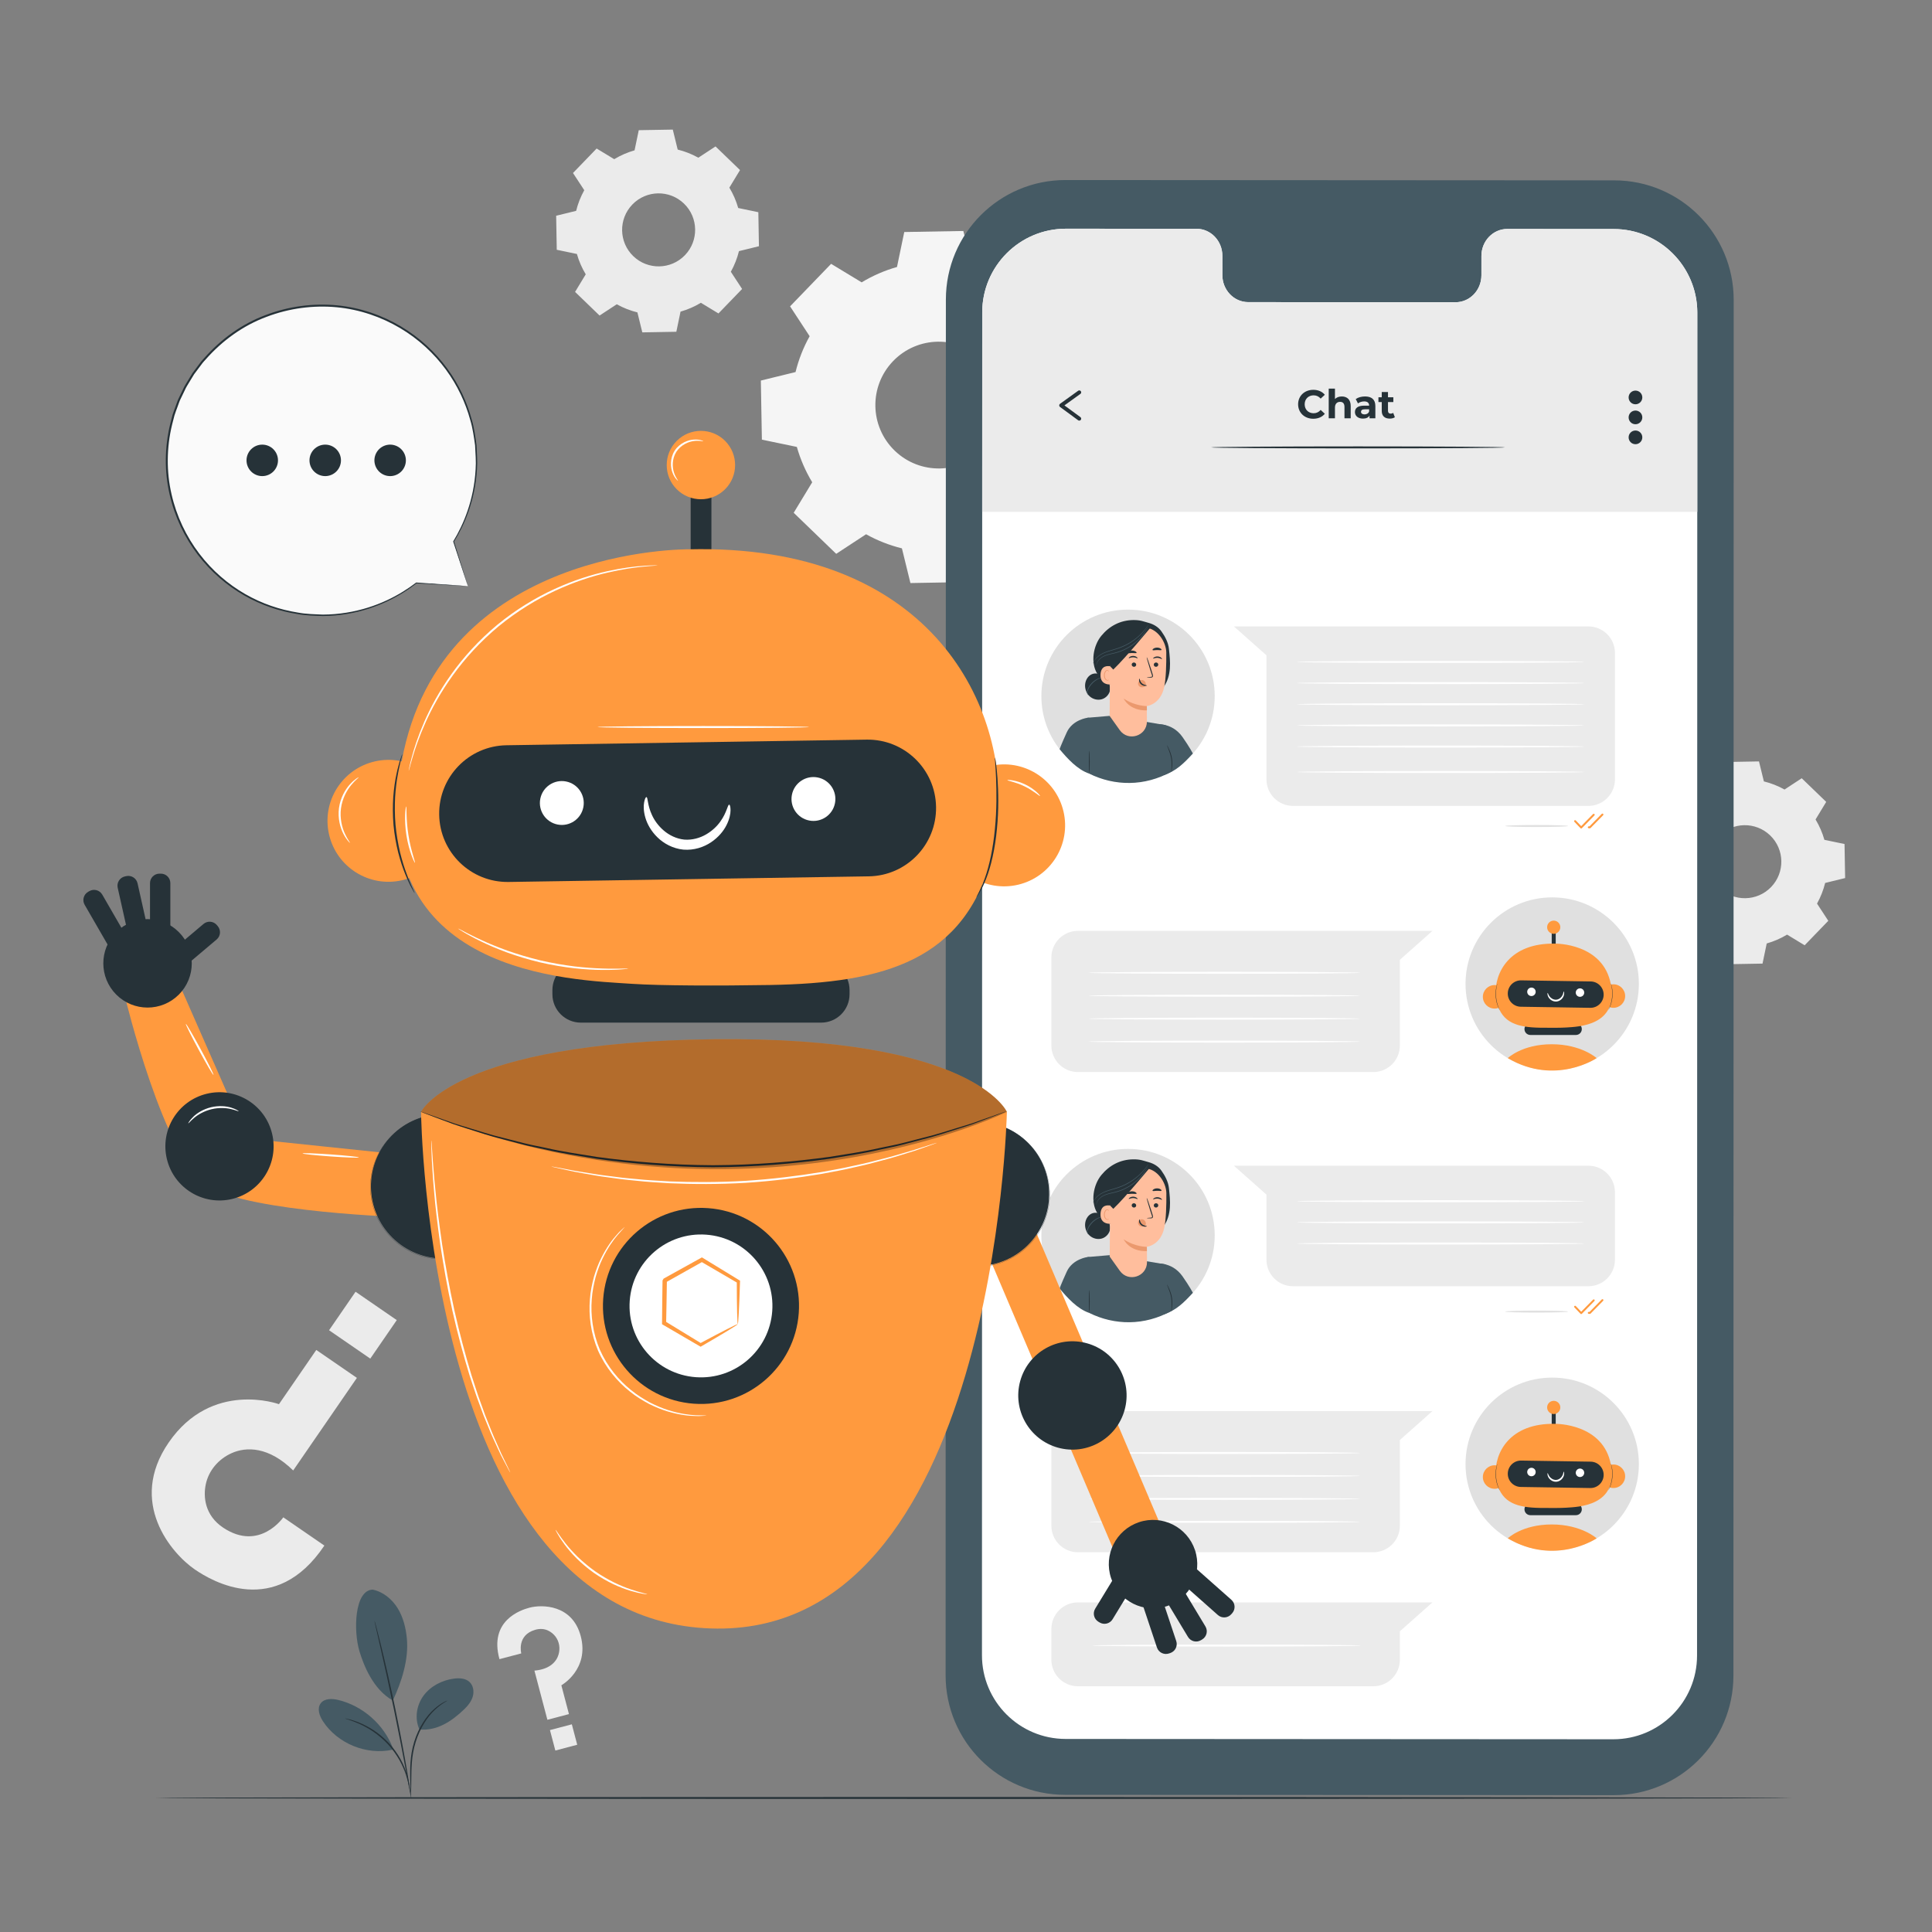 <svg xmlns="http://www.w3.org/2000/svg" xmlns:xlink="http://www.w3.org/1999/xlink" x="0px" y="0px" viewBox="0 0 500 500" style="enable-background:new 0 0 500 500;" xml:space="preserve"><rect x="0" y="0" width="500" height="500" fill="#808080" stroke="none"/><g id="Background_Complete">	<g>		<g>			<path style="fill:#EBEBEB;" d="M83.948,399.995l-10.627-7.312c0,0-6.139,8.923-15.522,2.702    c-4.873-3.231-5.199-8.103-4.551-11.218c0.753-3.617,3.31-6.57,6.679-8.086c3.847-1.732,9.656-1.715,15.949,4.474l16.487-23.961    l-10.508-7.23L72.197,363.4c0,0-17.359-6.331-28.534,9.911c-10.692,15.54,0.76,28.737,6.725,32.842    C54.95,409.291,71.248,418.881,83.948,399.995z"></path>		</g>		<g>							<rect x="87.411" y="336.985" transform="matrix(-0.824 -0.567 0.567 -0.824 -23.215 678.844)" style="fill:#EBEBEB;" width="12.945" height="12.09"></rect>		</g>	</g>	<g>		<g>			<path style="fill:#EBEBEB;" d="M129.259,429.389l5.643-1.488c0,0-1.25-4.738,3.652-6.122c2.546-0.719,4.314,0.607,5.191,1.748    c1.019,1.325,1.277,3.074,0.804,4.677c-0.541,1.831-2.26,3.818-6.24,4.151l3.356,12.724l5.58-1.472l-1.966-7.453    c0,0,7.292-4.087,5.017-12.712c-2.177-8.252-10.082-8.216-13.25-7.381C134.623,416.699,126.526,419.462,129.259,429.389z"></path>		</g>		<g>							<rect x="142.941" y="446.866" transform="matrix(0.967 -0.255 0.255 0.967 -109.848 52.074)" style="fill:#EBEBEB;" width="5.857" height="5.47"></rect>		</g>	</g>	<g>		<g>			<g>				<path style="fill:#F5F5F5;" d="M222.996,73.071c2.891-1.747,5.969-3.072,9.143-3.974l1.883-9.05l15.291-0.268l2.201,8.978     c3.204,0.79,6.327,2.005,9.278,3.65l7.728-5.066l11.002,10.623l-4.79,7.9c1.748,2.892,3.072,5.971,3.973,9.146l9.049,1.883     l0.269,15.291l-8.978,2.201c-0.789,3.204-2.005,6.326-3.65,9.277l5.065,7.729l-10.622,11.002l-7.901-4.79     c-2.892,1.747-5.97,3.072-9.145,3.973l-1.884,9.05l-15.29,0.268l-2.201-8.979c-3.204-0.79-6.326-2.006-9.277-3.65l-7.728,5.066     l-11.002-10.623l4.79-7.9c-1.747-2.892-3.073-5.97-3.974-9.145l-9.05-1.883l-0.268-15.291l8.978-2.201     c0.79-3.204,2.006-6.326,3.65-9.277l-5.065-7.728l10.622-11.002L222.996,73.071L222.996,73.071z M231.147,93.44     c-6.294,6.519-6.111,16.905,0.408,23.198c6.519,6.293,16.905,6.111,23.198-0.408c6.293-6.518,6.111-16.905-0.408-23.198     C247.826,86.74,237.44,86.922,231.147,93.44z"></path>			</g>		</g>	</g>	<g>		<g>			<g>				<path style="fill:#EBEBEB;" d="M158.96,41.195c1.665-1.006,3.438-1.769,5.266-2.289l1.085-5.213l8.807-0.154l1.267,5.171     c1.846,0.455,3.644,1.155,5.344,2.102l4.451-2.918l6.337,6.119l-2.759,4.55c1.007,1.666,1.77,3.439,2.289,5.267l5.212,1.085     l0.155,8.807l-5.171,1.268c-0.455,1.845-1.155,3.644-2.102,5.343l2.917,4.451l-6.118,6.337l-4.551-2.759     c-1.665,1.007-3.439,1.769-5.267,2.288l-1.085,5.213l-8.807,0.155l-1.268-5.171c-1.845-0.455-3.644-1.155-5.343-2.102     l-4.451,2.918l-6.337-6.118l2.759-4.55c-1.006-1.666-1.77-3.438-2.289-5.267l-5.212-1.085l-0.155-8.807l5.171-1.268     c0.455-1.845,1.156-3.644,2.102-5.343l-2.917-4.451l6.118-6.337L158.96,41.195L158.96,41.195z M163.655,52.927     c-3.625,3.755-3.52,9.736,0.235,13.361c3.755,3.625,9.737,3.52,13.361-0.235c3.625-3.754,3.52-9.737-0.235-13.361     C173.261,49.068,167.279,49.173,163.655,52.927z"></path>			</g>		</g>	</g>	<g>		<g>			<g>				<path style="fill:#EBEBEB;" d="M440.066,204.712c1.665-1.006,3.438-1.769,5.266-2.289l1.085-5.213l8.807-0.155l1.267,5.171     c1.846,0.455,3.644,1.155,5.344,2.102l4.451-2.918l6.337,6.119l-2.759,4.55c1.007,1.666,1.77,3.439,2.289,5.268l5.212,1.085     l0.155,8.807l-5.171,1.268c-0.455,1.845-1.155,3.643-2.102,5.343l2.917,4.451l-6.118,6.337l-4.551-2.759     c-1.665,1.007-3.439,1.769-5.267,2.288l-1.085,5.213l-8.807,0.154l-1.268-5.171c-1.845-0.455-3.644-1.155-5.343-2.102     l-4.451,2.918l-6.337-6.118l2.759-4.55c-1.007-1.666-1.77-3.438-2.289-5.267l-5.212-1.085l-0.155-8.807l5.171-1.268     c0.455-1.845,1.155-3.644,2.102-5.343l-2.917-4.451l6.118-6.337L440.066,204.712L440.066,204.712z M444.761,216.444     c-3.625,3.755-3.52,9.736,0.235,13.361c3.754,3.625,9.737,3.52,13.361-0.235c3.625-3.755,3.52-9.737-0.235-13.361     C454.368,212.585,448.386,212.69,444.761,216.444z"></path>			</g>		</g>	</g></g><g id="Background_Simple" style="display:none;">	<g style="display:inline;">		<path style="fill:#EBEBEB;" d="M58.739,97.092l2.434-4.011c20.516-33.808,57.609-54.188,96.717-51.715   c5.027,0.318,10.033,0.998,14.971,2.056c35.557,7.611,66.497,34.5,79.321,68.937c7.542,20.253,9.649,43.572,23.962,59.647   c18.627,20.922,50.251,21.579,78.055,20.712c27.804-0.867,59.449-0.128,77.985,20.877c11.609,13.154,15.299,31.861,14.362,49.478   c-2.478,46.641-34.979,88.345-76.311,109.074c-41.332,20.729-89.996,22.586-135.232,13.467   c-63.37-12.774-123.634-47.855-159.857-102.039C38.925,229.393,29.757,155.573,58.739,97.092z"></path>	</g>	<g style="display:inline;">		<circle style="fill:#EBEBEB;" cx="70.957" cy="369.586" r="25.081"></circle>	</g></g><g id="Floor">	<g>		<g>			<path style="fill:#263238;" d="M463.779,465.311c0,0.144-94.824,0.26-211.769,0.26c-116.986,0-211.79-0.117-211.79-0.26    s94.804-0.26,211.79-0.26C368.955,465.051,463.779,465.168,463.779,465.311z"></path>		</g>	</g></g><g id="Device">	<g>		<g>			<g>				<g>					<g>						<g>							<g>								<g>									<path style="fill:#455A64;" d="M417.656,464.585L275.64,464.5c-17.08-0.009-30.921-13.861-30.917-30.941l0.07-356.036          c0.003-17.09,13.863-30.939,30.953-30.93l142.016,0.083c17.08,0.01,30.92,13.861,30.917,30.942l-0.07,356.037          C448.606,450.746,434.746,464.595,417.656,464.585z"></path>								</g>							</g>						</g>					</g>				</g>				<g>					<g>						<g>							<g>								<g>									<path style="fill:#FFFFFF;" d="M417.612,59.27l-27.534-0.016c-3.692-0.002-6.687,3.126-6.687,6.986l-0.002,4.994          c0,3.86-2.995,6.988-6.687,6.986l-53.671-0.032c-3.692-0.002-6.685-3.133-6.685-6.993l0.001-4.994          c0-3.86-2.993-6.992-6.685-6.993l-9.684-0.006l-24.099-0.014c-11.969-0.007-21.675,9.693-21.678,21.661l-0.068,347.517          c-0.003,11.964,9.69,21.664,21.653,21.671l141.732,0.083c11.968,0.007,21.675-9.692,21.678-21.661l0.068-347.518          C439.266,68.977,429.574,59.277,417.612,59.27z"></path>								</g>							</g>						</g>					</g>				</g>			</g>			<g>				<path style="fill:#EBEBEB;" d="M439.254,132.314V80.539c-0.212-11.777-9.815-21.262-21.642-21.269l-27.535-0.016     c-3.692-0.002-6.687,3.126-6.687,6.985l-0.002,4.995c0,3.86-2.995,6.988-6.687,6.986l-53.671-0.032     c-3.692-0.002-6.685-3.133-6.685-6.993l0.001-4.995c0-3.86-2.993-6.991-6.685-6.993l-9.684-0.006l-24.099-0.014     c-11.969-0.007-21.676,9.693-21.678,21.661l-0.01,51.617h185.063L439.254,132.314z"></path>			</g>		</g>		<g>			<g>				<g>					<ellipse style="fill:#E0E0E0;" cx="291.937" cy="180.151" rx="22.43" ry="22.383"></ellipse>				</g>			</g>			<g>				<g>					<g>						<g>							<g>								<g>									<g>										<g>											<g>												<path style="fill:#455A64;" d="M281.464,185.752l5.871-0.498l14.344,2.416l1.693,10.791l-0.24,1.255             c-6.935,3.849-14.692,3.754-21.262,0.489L281.464,185.752"></path>											</g>										</g>									</g>								</g>							</g>						</g>					</g>					<g>						<g>							<g>								<g>									<g>										<g>											<g>												<path style="fill:#455A64;" d="M298.612,187.497c0,0,4.518-0.894,7.439,3.27c1.788,2.548,2.665,4.237,2.665,4.237             c-2.332,2.536-4.231,4.467-7.476,5.593L298.612,187.497z"></path>											</g>										</g>									</g>								</g>							</g>						</g>					</g>				</g>				<g>					<g>						<g>							<g>								<g>									<g>										<g>											<g>												<path style="fill:#455A64;" d="M281.464,185.752c0,0-3.881,0.475-5.388,3.783c-1.507,3.309-1.849,4.349-1.849,4.349             c2.009,2.414,4.56,5.272,7.689,6.344c0,0,0.714-8.335,0.809-10.693C282.828,186.952,282.929,185.678,281.464,185.752z"></path>											</g>										</g>									</g>								</g>							</g>						</g>					</g>				</g>			</g>			<g>				<g>					<g>						<g>							<g>								<path style="fill:#263238;" d="M285.017,164.552c2.096-2.556,4.911-4.028,8.221-4.083c1.867-0.031,2.64,0.356,3.985,0.718         c1.345,0.362,2.558,1.082,3.36,2.218c0.953,1.349,1.753,2.861,1.933,4.502c0.185,1.686,0.37,3.382,0.243,5.073         c-0.127,1.691-0.588,3.394-1.586,4.766l-4.311,0.747c-2.381,0.081-4.795,0.159-7.115-0.383         c-2.32-0.542-4.574-1.788-5.816-3.816C282.204,171.476,282.921,167.108,285.017,164.552z"></path>							</g>						</g>					</g>					<g>						<g>							<g>								<path style="fill:#263238;" d="M280.838,177.042c0.107-0.971,0.617-1.924,1.46-2.421c0.843-0.497,2.02-0.445,2.722,0.235         l0.677,0.806c1.062,0.451,1.729,1.656,1.601,2.8c-0.128,1.145-1.01,2.154-2.115,2.49c-1.104,0.336-2.37,0.011-3.214-0.775         C281.125,179.391,280.712,178.187,280.838,177.042z"></path>							</g>						</g>					</g>					<g>						<g>							<g>								<g>									<path style="fill:#455A64;" d="M281.693,179.943c0.031-0.015-0.268-0.29-0.232-0.856c0.036-0.551,0.437-1.273,0.987-1.934          c0.561-0.665,1.222-1.119,1.728-1.382c0.505-0.271,0.852-0.369,0.842-0.405c-0.004-0.021-0.37,0.027-0.908,0.271          c-0.537,0.235-1.24,0.688-1.823,1.38c-0.292,0.343-0.526,0.707-0.697,1.058c-0.173,0.349-0.281,0.702-0.278,1.008          c-0.001,0.306,0.098,0.544,0.193,0.682C281.602,179.904,281.685,179.952,281.693,179.943z"></path>								</g>							</g>						</g>					</g>					<g>						<g>							<g>								<g>									<g>										<g>											<g>												<g>													<g>														<path style="fill:#FFBE9D;" d="M296.822,186.727c0,0-0.023-3.998-0.023-3.992c0,0,3.516-0.386,4.487-4.883               c0.483-2.236,0.573-5.941,0.548-8.975c-0.022-2.731-2.352-6.449-5.731-6.461l-1.501-0.174l-5.748,2.28               c-0.83,0.042-1.49,0.711-1.519,1.54l-0.173,19.205l2.633,3.69C291.978,192.02,296.804,190.488,296.822,186.727               L296.822,186.727L296.822,186.727z"></path>													</g>												</g>											</g>										</g>									</g>								</g>							</g>							<g>								<g>									<g>										<path style="fill:#EB996E;" d="M294.527,176.801c0.031-0.237,0.163-0.447,0.332-0.59c0.337-0.288,0.829-0.316,1.189-0.068           c0.36,0.248,0.567,0.757,0.499,1.23l0,0c-0.202,0.277-0.512,0.465-0.854,0.494c-0.053,0.005-0.107,0.007-0.16,0.005           c-0.26-0.007-0.524-0.094-0.722-0.285C294.611,177.396,294.488,177.093,294.527,176.801z"></path>									</g>								</g>							</g>							<g>								<g>									<g>										<g>											<g>												<g>													<g>														<g>															<g>																<g>																	<g>																		<g>																			<g>																				<g>																					<g>																						<g>																							<g>																								<g>																									<g>																										<g>																											<g>																												<path style="fill:#263238;" d="M299.761,172.012c-0.006,0.308-0.272,0.557-0.594,0.556                             c-0.322,0-0.578-0.25-0.572-0.557c0.006-0.308,0.272-0.557,0.594-0.557                             C299.511,171.455,299.767,171.705,299.761,172.012z"></path>																											</g>																										</g>																									</g>																								</g>																							</g>																						</g>																					</g>																				</g>																			</g>																		</g>																	</g>																</g>															</g>														</g>													</g>												</g>											</g>										</g>										<g>											<g>												<g>													<g>														<g>															<g>																<g>																	<g>																		<g>																			<g>																				<g>																					<g>																						<g>																							<g>																								<g>																									<g>																										<g>																											<g>																												<g>																													<path style="fill:#263238;" d="M300.715,170.562c-0.076,0.072-0.5-0.278-1.128-0.311                              c-0.626-0.042-1.104,0.255-1.168,0.175c-0.032-0.036,0.05-0.169,0.258-0.303                              c0.205-0.134,0.55-0.257,0.94-0.234c0.391,0.024,0.711,0.185,0.892,0.342                              C300.695,170.39,300.753,170.53,300.715,170.562z"></path>																												</g>																											</g>																										</g>																									</g>																								</g>																							</g>																						</g>																					</g>																				</g>																			</g>																		</g>																	</g>																</g>															</g>														</g>													</g>												</g>											</g>										</g>										<g>											<g>												<g>													<g>														<g>															<g>																<g>																	<g>																		<g>																			<g>																				<g>																					<g>																						<g>																							<g>																								<g>																									<g>																										<g>																											<g>																												<path style="fill:#263238;" d="M296.773,175.305c-0.001-0.036,0.393-0.082,1.029-0.128                             c0.161-0.008,0.315-0.031,0.348-0.139c0.044-0.114-0.013-0.289-0.081-0.48                             c-0.129-0.395-0.265-0.809-0.407-1.243c-0.562-1.769-0.96-3.22-0.889-3.242                             c0.072-0.022,0.586,1.394,1.148,3.163c0.135,0.436,0.264,0.852,0.386,1.249                             c0.051,0.185,0.143,0.397,0.049,0.632c-0.05,0.117-0.172,0.197-0.276,0.219                             c-0.104,0.026-0.195,0.022-0.274,0.023C297.168,175.359,296.773,175.34,296.773,175.305z"></path>																											</g>																										</g>																									</g>																								</g>																							</g>																						</g>																					</g>																				</g>																			</g>																		</g>																	</g>																</g>															</g>														</g>													</g>												</g>											</g>										</g>										<g>											<g>												<g>													<g>														<g>															<g>																<g>																	<g>																		<g>																			<g>																				<g>																					<g>																						<g>																							<g>																								<g>																									<g>																										<g>																											<path style="fill:#EB996E;" d="M296.799,182.736c0,0-3.069,0.029-5.999-1.954                            c0,0,1.449,3.233,6.022,3.057L296.799,182.736z"></path>																										</g>																									</g>																								</g>																							</g>																						</g>																					</g>																				</g>																			</g>																		</g>																	</g>																</g>															</g>														</g>													</g>												</g>											</g>										</g>										<g>											<g>												<g>													<g>														<g>															<g>																<g>																	<g>																		<g>																			<g>																				<g>																					<g>																						<g>																							<g>																								<g>																									<g>																										<g>																											<g>																												<path style="fill:#263238;" d="M294.903,175.636c0.102,0,0.066,0.679,0.623,1.193                             c0.555,0.516,1.285,0.479,1.285,0.574c0.007,0.043-0.169,0.123-0.476,0.115                             c-0.301-0.006-0.735-0.127-1.075-0.441c-0.34-0.315-0.471-0.718-0.479-0.998                             C294.771,175.794,294.857,175.63,294.903,175.636z"></path>																											</g>																										</g>																									</g>																								</g>																							</g>																						</g>																					</g>																				</g>																			</g>																		</g>																	</g>																</g>															</g>														</g>													</g>												</g>											</g>										</g>										<g>											<g>												<g>													<g>														<g>															<g>																<g>																	<g>																		<g>																			<g>																				<g>																					<g>																						<g>																							<g>																								<g>																									<g>																										<g>																											<g>																												<g>																													<g>																														<path style="fill:#263238;" d="M300.591,168.203c-0.114,0.147-0.589,0.019-1.152,0.035                               c-0.564-0.002-1.037,0.138-1.153-0.007c-0.051-0.07,0.018-0.216,0.221-0.359                               c0.2-0.143,0.539-0.266,0.927-0.271c0.388-0.004,0.728,0.111,0.93,0.249                               C300.569,167.988,300.641,168.131,300.591,168.203z"></path>																													</g>																												</g>																											</g>																										</g>																									</g>																								</g>																							</g>																						</g>																					</g>																				</g>																			</g>																		</g>																	</g>																</g>															</g>														</g>													</g>												</g>											</g>										</g>										<g>											<g>												<g>													<g>														<g>															<g>																<g>																	<g>																		<g>																			<g>																				<g>																					<g>																						<g>																							<g>																								<g>																									<g>																										<g>																											<g>																												<path style="fill:#263238;" d="M292.882,171.97c-0.016,0.307,0.231,0.575,0.553,0.598                             c0.321,0.023,0.595-0.207,0.611-0.515c0.016-0.307-0.231-0.575-0.552-0.598                             C293.173,171.432,292.899,171.663,292.882,171.97z"></path>																											</g>																										</g>																									</g>																								</g>																							</g>																						</g>																					</g>																				</g>																			</g>																		</g>																	</g>																</g>															</g>														</g>													</g>												</g>											</g>										</g>										<g>											<g>												<g>													<g>														<g>															<g>																<g>																	<g>																		<g>																			<g>																				<g>																					<g>																						<g>																							<g>																								<g>																									<g>																										<g>																											<g>																												<g>																													<path style="fill:#263238;" d="M292.119,170.338c0.071,0.077,0.519-0.242,1.147-0.229                              c0.628,0.003,1.083,0.334,1.152,0.258c0.034-0.033-0.038-0.172-0.235-0.321                              c-0.195-0.149-0.53-0.296-0.921-0.301c-0.391-0.005-0.723,0.133-0.915,0.277                              C292.152,170.167,292.084,170.303,292.119,170.338z"></path>																												</g>																											</g>																										</g>																									</g>																								</g>																							</g>																						</g>																					</g>																				</g>																			</g>																		</g>																	</g>																</g>															</g>														</g>													</g>												</g>											</g>										</g>										<g>											<g>												<g>													<g>														<g>															<g>																<g>																	<g>																		<g>																			<g>																				<g>																					<g>																						<g>																							<g>																								<g>																									<g>																										<g>																											<g>																												<g>																													<g>																														<path style="fill:#263238;" d="M291.758,168.992c0.121,0.144,0.608,0.005,1.191,0.008                               c0.583-0.015,1.074,0.114,1.191-0.032c0.051-0.072-0.024-0.215-0.238-0.354                               c-0.21-0.138-0.564-0.254-0.964-0.25c-0.401,0.005-0.75,0.127-0.955,0.27                               C291.775,168.777,291.705,168.922,291.758,168.992z"></path>																													</g>																												</g>																											</g>																										</g>																									</g>																								</g>																							</g>																						</g>																					</g>																				</g>																			</g>																		</g>																	</g>																</g>															</g>														</g>													</g>												</g>											</g>										</g>									</g>								</g>							</g>							<g>								<g>									<g>										<g>											<g>												<g>													<g>														<g>															<g>																<g>																	<g>																		<g>																			<g>																				<g>																					<g>																						<g>																							<g>																								<g>																									<path style="fill:#FFBE9D;" d="M288.115,173.686c0.018-0.338-0.33-1.156-0.661-1.226                          c-0.885-0.188-2.498-0.204-2.637,2.057c-0.191,3.091,2.959,2.645,2.97,2.556                          C287.795,177.004,288.054,174.852,288.115,173.686z"></path>																								</g>																							</g>																						</g>																					</g>																				</g>																			</g>																		</g>																	</g>																</g>															</g>														</g>													</g>												</g>											</g>										</g>									</g>								</g>								<g>									<g>										<g>											<g>												<g>													<g>														<g>															<g>																<g>																	<g>																		<g>																			<g>																				<g>																					<g>																						<g>																							<g>																								<g>																									<g>																										<path style="fill:#EB996E;" d="M287.001,175.891c-0.013-0.011-0.056,0.035-0.15,0.071                           c-0.092,0.035-0.246,0.054-0.404-0.016c-0.32-0.14-0.564-0.675-0.544-1.234                           c0.009-0.282,0.085-0.546,0.199-0.762c0.109-0.22,0.265-0.369,0.432-0.388                           c0.166-0.028,0.277,0.078,0.309,0.167c0.036,0.089,0.013,0.15,0.029,0.156                           c0.008,0.008,0.07-0.048,0.053-0.177c-0.009-0.062-0.041-0.137-0.11-0.201                           c-0.071-0.065-0.178-0.102-0.294-0.097c-0.24,0.002-0.468,0.208-0.593,0.445                           c-0.138,0.237-0.23,0.534-0.24,0.85c-0.019,0.624,0.265,1.227,0.705,1.383                           c0.214,0.07,0.4,0.016,0.499-0.052C286.991,175.966,287.012,175.898,287.001,175.891z"></path>																									</g>																								</g>																							</g>																						</g>																					</g>																				</g>																			</g>																		</g>																	</g>																</g>															</g>														</g>													</g>												</g>											</g>										</g>									</g>								</g>							</g>						</g>					</g>					<g>						<g>							<g>								<g>									<path style="fill:#263238;" d="M287.327,172.468l0.787,0.815c3.399-3.247,10.042-11.376,9.671-10.891          c0,0-2.328-0.956-4.856-0.526c-2.527,0.43-7.322,1.692-7.248,4.667C285.755,169.507,287.327,172.468,287.327,172.468z"></path>								</g>							</g>						</g>					</g>				</g>				<g>					<g>						<g>							<g>								<path style="fill:#455A64;" d="M282.826,171.786c-0.005-0.002,0.011-0.063,0.047-0.179c0.037-0.115,0.104-0.283,0.211-0.487         c0.216-0.407,0.628-0.958,1.295-1.454c0.657-0.509,1.569-0.925,2.607-1.251c1.036-0.337,2.205-0.598,3.351-1.09         c1.154-0.473,2.183-1.083,3.061-1.711c0.875-0.635,1.597-1.293,2.16-1.885c0.564-0.593,0.973-1.114,1.249-1.479         c0.127-0.174,0.23-0.315,0.311-0.426c0.072-0.097,0.112-0.147,0.117-0.144c0.005,0.003-0.026,0.058-0.09,0.161         c-0.065,0.102-0.156,0.255-0.287,0.444c-0.262,0.378-0.66,0.913-1.218,1.52c-0.557,0.606-1.278,1.279-2.156,1.926         c-0.881,0.641-1.919,1.261-3.086,1.739c-1.162,0.497-2.338,0.756-3.368,1.083c-1.034,0.317-1.931,0.714-2.584,1.202         c-0.663,0.475-1.079,1.003-1.308,1.394C282.911,171.545,282.842,171.792,282.826,171.786z"></path>							</g>						</g>					</g>				</g>				<g>					<g>						<g>							<g>								<path style="fill:#455A64;" d="M283.727,172.273c0,0-0.031-0.253,0.12-0.676c0.144-0.419,0.511-0.989,1.164-1.456         c0.647-0.482,1.57-0.78,2.585-1.011c1.019-0.225,2.125-0.511,3.212-1.017c1.086-0.502,2.06-1.11,2.864-1.764         c0.809-0.65,1.461-1.324,1.963-1.926c0.509-0.598,0.85-1.137,1.095-1.502c0.107-0.176,0.193-0.319,0.263-0.433         c0.062-0.098,0.096-0.149,0.101-0.146c0.005,0.003-0.021,0.058-0.073,0.161c-0.063,0.118-0.141,0.267-0.238,0.449         c-0.229,0.376-0.559,0.928-1.061,1.541c-0.496,0.616-1.146,1.305-1.958,1.968c-0.808,0.668-1.791,1.287-2.89,1.795         c-1.098,0.512-2.229,0.8-3.245,1.015c-1.013,0.223-1.918,0.504-2.553,0.96c-0.644,0.443-1.013,0.984-1.171,1.386         C283.74,172.024,283.749,172.276,283.727,172.273z"></path>							</g>						</g>					</g>				</g>			</g>			<g>				<g>					<g>						<path style="fill:#263238;" d="M281.916,200.206c-0.057,0-0.103-1.324-0.103-2.956c0-1.633,0.046-2.956,0.103-2.956       c0.057,0,0.104,1.323,0.104,2.956C282.019,198.882,281.973,200.206,281.916,200.206z"></path>					</g>				</g>			</g>			<g>				<g>					<g>						<path style="fill:#263238;" d="M303.141,199.794c-0.031-0.003-0.002-0.405,0.035-1.05c0.03-0.645,0.071-1.54-0.087-2.506       c-0.163-0.965-0.489-1.803-0.72-2.408c-0.239-0.603-0.39-0.977-0.362-0.99c0.024-0.01,0.223,0.342,0.497,0.935       c0.267,0.594,0.621,1.438,0.789,2.431c0.162,0.994,0.095,1.905,0.028,2.55C303.247,199.402,303.167,199.796,303.141,199.794z"></path>					</g>				</g>			</g>		</g>		<g>			<path style="fill:#EBEBEB;" d="M411.076,208.568h-76.443c-3.796,0-6.873-3.077-6.873-6.873v-32.099l-8.427-7.481h8.427h83.316    c3.796,0,6.873,3.077,6.873,6.873v32.707C417.949,205.491,414.871,208.568,411.076,208.568z"></path>		</g>		<g>			<g>				<path style="fill:#E0E0E0;" d="M405.836,213.769c0,0.144-3.651,0.26-8.154,0.26c-4.505,0-8.155-0.117-8.155-0.26     c0-0.144,3.65-0.26,8.155-0.26C402.185,213.508,405.836,213.625,405.836,213.769z"></path>			</g>		</g>		<g>			<g>				<path style="fill:#ff9a3e;" d="M409.211,214.411c-0.087-0.011-0.134-0.028-0.181-0.077l-1.577-1.652     c-0.096-0.1-0.092-0.258,0.008-0.354c0.1-0.094,0.259-0.092,0.353,0.008l1.399,1.465l3.065-3.119     c0.099-0.098,0.257-0.099,0.354-0.003c0.099,0.097,0.101,0.255,0.004,0.354l-3.247,3.303     C409.341,214.384,409.278,214.411,409.211,214.411z"></path>			</g>			<g>				<path style="fill:#ff9a3e;" d="M411.464,214.359c-0.002,0-0.004,0-0.006,0l-0.29-0.007c-0.139-0.003-0.247-0.118-0.244-0.256     c0.004-0.138,0.136-0.244,0.256-0.244l0.182,0.005l3.171-3.227c0.099-0.098,0.257-0.099,0.353-0.003     c0.099,0.097,0.101,0.255,0.004,0.354l-3.247,3.304C411.595,214.332,411.532,214.359,411.464,214.359z"></path>			</g>		</g>		<g>			<g>				<path style="fill:#E0E0E0;" d="M405.836,339.44c0,0.144-3.651,0.26-8.154,0.26c-4.505,0-8.155-0.117-8.155-0.26     c0-0.144,3.65-0.26,8.155-0.26C402.185,339.179,405.836,339.296,405.836,339.44z"></path>			</g>		</g>		<g>			<g>				<path style="fill:#ff9a3e;" d="M409.211,340.081c-0.001,0-0.001,0-0.002,0c-0.067,0-0.132-0.028-0.179-0.077l-1.577-1.651     c-0.096-0.1-0.092-0.258,0.008-0.354c0.1-0.094,0.259-0.091,0.353,0.008l1.399,1.465l3.065-3.119     c0.099-0.099,0.257-0.101,0.354-0.004c0.099,0.098,0.101,0.256,0.004,0.354l-3.247,3.304     C409.341,340.054,409.278,340.081,409.211,340.081z"></path>			</g>			<g>				<path style="fill:#ff9a3e;" d="M411.464,340.03c-0.002,0-0.005,0-0.007,0l-0.29-0.008c-0.138-0.004-0.247-0.119-0.243-0.257     c0.004-0.138,0.107-0.269,0.257-0.243l0.182,0.005l3.17-3.226c0.099-0.1,0.257-0.1,0.353-0.004     c0.099,0.098,0.101,0.256,0.004,0.353l-3.247,3.304C411.595,340.002,411.532,340.03,411.464,340.03z"></path>			</g>		</g>		<g>			<g>				<path style="fill:#FFFFFF;" d="M410.098,171.307c0,0.144-16.69,0.26-37.273,0.26c-20.59,0-37.276-0.117-37.276-0.26     s16.686-0.26,37.276-0.26C393.408,171.047,410.098,171.163,410.098,171.307z"></path>			</g>		</g>		<g>			<g>				<path style="fill:#FFFFFF;" d="M410.098,176.784c0,0.144-16.69,0.26-37.273,0.26c-20.59,0-37.276-0.117-37.276-0.26     s16.686-0.26,37.276-0.26C393.408,176.523,410.098,176.64,410.098,176.784z"></path>			</g>		</g>		<g>			<g>				<path style="fill:#FFFFFF;" d="M410.098,182.26c0,0.144-16.69,0.26-37.273,0.26c-20.59,0-37.276-0.117-37.276-0.26     s16.686-0.26,37.276-0.26C393.408,182,410.098,182.116,410.098,182.26z"></path>			</g>		</g>		<g>			<g>				<g>					<ellipse style="fill:#E0E0E0;" cx="291.937" cy="319.717" rx="22.43" ry="22.383"></ellipse>				</g>			</g>			<g>				<g>					<g>						<g>							<g>								<g>									<g>										<g>											<g>												<path style="fill:#455A64;" d="M281.464,325.318l5.871-0.498l14.344,2.416l1.693,10.791l-0.24,1.255             c-6.935,3.849-14.692,3.754-21.262,0.489L281.464,325.318"></path>											</g>										</g>									</g>								</g>							</g>						</g>					</g>					<g>						<g>							<g>								<g>									<g>										<g>											<g>												<path style="fill:#455A64;" d="M298.612,327.064c0,0,4.518-0.894,7.439,3.27c1.788,2.548,2.665,4.237,2.665,4.237             c-2.332,2.536-4.231,4.467-7.476,5.594L298.612,327.064z"></path>											</g>										</g>									</g>								</g>							</g>						</g>					</g>				</g>				<g>					<g>						<g>							<g>								<g>									<g>										<g>											<g>												<path style="fill:#455A64;" d="M281.464,325.318c0,0-3.881,0.475-5.388,3.784c-1.507,3.309-1.849,4.349-1.849,4.349             c2.009,2.414,4.56,5.272,7.689,6.344c0,0,0.714-8.335,0.809-10.693C282.828,326.519,282.929,325.244,281.464,325.318z"></path>											</g>										</g>									</g>								</g>							</g>						</g>					</g>				</g>			</g>			<g>				<g>					<g>						<g>							<g>								<path style="fill:#263238;" d="M285.017,304.118c2.096-2.556,4.911-4.028,8.221-4.083c1.867-0.031,2.64,0.356,3.985,0.719         c1.345,0.362,2.558,1.082,3.36,2.218c0.953,1.349,1.753,2.861,1.933,4.501c0.185,1.686,0.37,3.383,0.243,5.073         c-0.127,1.691-0.588,3.394-1.586,4.766l-4.311,0.747c-2.381,0.081-4.795,0.159-7.115-0.383         c-2.32-0.542-4.574-1.788-5.816-3.816C282.204,311.043,282.921,306.675,285.017,304.118z"></path>							</g>						</g>					</g>					<g>						<g>							<g>								<path style="fill:#263238;" d="M280.838,316.608c0.107-0.971,0.617-1.924,1.46-2.421c0.843-0.497,2.02-0.445,2.722,0.235         l0.677,0.806c1.062,0.451,1.729,1.656,1.601,2.801c-0.128,1.145-1.01,2.154-2.115,2.49c-1.104,0.336-2.37,0.01-3.214-0.775         C281.125,318.958,280.712,317.753,280.838,316.608z"></path>							</g>						</g>					</g>					<g>						<g>							<g>								<g>									<path style="fill:#455A64;" d="M281.693,319.509c0.031-0.015-0.268-0.29-0.232-0.856c0.036-0.551,0.437-1.273,0.987-1.934          c0.561-0.665,1.222-1.119,1.728-1.382c0.505-0.271,0.852-0.369,0.842-0.405c-0.004-0.021-0.37,0.027-0.908,0.271          c-0.537,0.235-1.24,0.688-1.823,1.38c-0.292,0.343-0.526,0.707-0.697,1.058c-0.173,0.349-0.281,0.702-0.278,1.008          c-0.001,0.307,0.098,0.544,0.193,0.682C281.602,319.47,281.685,319.519,281.693,319.509z"></path>								</g>							</g>						</g>					</g>					<g>						<g>							<g>								<g>									<g>										<g>											<g>												<g>													<g>														<path style="fill:#FFBE9D;" d="M296.842,326.66c0,0-0.023-3.999-0.023-3.991c0,0,3.516-0.387,4.487-4.883               c0.483-2.236,0.573-5.941,0.548-8.974c-0.022-2.731-2.352-6.449-5.731-6.461l-1.501-0.174l-5.748,2.28               c-0.83,0.042-1.49,0.711-1.519,1.54l-0.173,19.205l2.633,3.69C291.998,331.953,296.824,330.421,296.842,326.66               L296.842,326.66L296.842,326.66z"></path>													</g>												</g>											</g>										</g>									</g>								</g>							</g>							<g>								<g>									<g>										<path style="fill:#EB996E;" d="M294.527,316.367c0.031-0.237,0.163-0.447,0.332-0.59c0.337-0.288,0.829-0.316,1.189-0.068           c0.36,0.248,0.567,0.757,0.499,1.23l0,0c-0.202,0.277-0.512,0.465-0.854,0.494c-0.053,0.004-0.107,0.006-0.16,0.005           c-0.26-0.007-0.524-0.094-0.722-0.285C294.611,316.962,294.488,316.659,294.527,316.367z"></path>									</g>								</g>							</g>							<g>								<g>									<g>										<g>											<g>												<g>													<g>														<g>															<g>																<g>																	<g>																		<g>																			<g>																				<g>																					<g>																						<g>																							<g>																								<g>																									<g>																										<g>																											<g>																												<path style="fill:#263238;" d="M299.761,311.958c-0.006,0.308-0.272,0.557-0.594,0.556                             c-0.322,0-0.578-0.249-0.572-0.557c0.006-0.308,0.272-0.557,0.594-0.556                             C299.511,311.401,299.767,311.651,299.761,311.958z"></path>																											</g>																										</g>																									</g>																								</g>																							</g>																						</g>																					</g>																				</g>																			</g>																		</g>																	</g>																</g>															</g>														</g>													</g>												</g>											</g>										</g>										<g>											<g>												<g>													<g>														<g>															<g>																<g>																	<g>																		<g>																			<g>																				<g>																					<g>																						<g>																							<g>																								<g>																									<g>																										<g>																											<g>																												<g>																													<path style="fill:#263238;" d="M300.715,310.509c-0.076,0.072-0.5-0.278-1.128-0.311                              c-0.626-0.042-1.104,0.255-1.168,0.175c-0.032-0.036,0.05-0.169,0.258-0.303                              c0.205-0.134,0.55-0.257,0.94-0.234c0.391,0.024,0.711,0.185,0.892,0.342                              C300.695,310.336,300.753,310.477,300.715,310.509z"></path>																												</g>																											</g>																										</g>																									</g>																								</g>																							</g>																						</g>																					</g>																				</g>																			</g>																		</g>																	</g>																</g>															</g>														</g>													</g>												</g>											</g>										</g>										<g>											<g>												<g>													<g>														<g>															<g>																<g>																	<g>																		<g>																			<g>																				<g>																					<g>																						<g>																							<g>																								<g>																									<g>																										<g>																											<g>																												<path style="fill:#263238;" d="M296.773,315.251c-0.001-0.036,0.393-0.081,1.029-0.128                             c0.161-0.008,0.315-0.031,0.348-0.139c0.044-0.114-0.013-0.29-0.081-0.48                             c-0.129-0.395-0.265-0.809-0.407-1.243c-0.562-1.769-0.96-3.22-0.889-3.242                             c0.072-0.022,0.586,1.394,1.148,3.163c0.135,0.436,0.264,0.852,0.386,1.249                             c0.051,0.185,0.143,0.397,0.049,0.632c-0.05,0.117-0.172,0.197-0.276,0.219                             c-0.104,0.026-0.195,0.022-0.274,0.023C297.168,315.305,296.773,315.286,296.773,315.251z"></path>																											</g>																										</g>																									</g>																								</g>																							</g>																						</g>																					</g>																				</g>																			</g>																		</g>																	</g>																</g>															</g>														</g>													</g>												</g>											</g>										</g>										<g>											<g>												<g>													<g>														<g>															<g>																<g>																	<g>																		<g>																			<g>																				<g>																					<g>																						<g>																							<g>																								<g>																									<g>																										<g>																											<path style="fill:#EB996E;" d="M296.799,322.682c0,0-3.069,0.029-5.999-1.954                            c0,0,1.449,3.233,6.022,3.058L296.799,322.682z"></path>																										</g>																									</g>																								</g>																							</g>																						</g>																					</g>																				</g>																			</g>																		</g>																	</g>																</g>															</g>														</g>													</g>												</g>											</g>										</g>										<g>											<g>												<g>													<g>														<g>															<g>																<g>																	<g>																		<g>																			<g>																				<g>																					<g>																						<g>																							<g>																								<g>																									<g>																										<g>																											<g>																												<path style="fill:#263238;" d="M294.903,315.583c0.102,0,0.066,0.679,0.623,1.193                             c0.555,0.516,1.285,0.479,1.285,0.574c0.007,0.043-0.169,0.123-0.476,0.115                             c-0.301-0.006-0.735-0.127-1.075-0.441c-0.34-0.315-0.471-0.718-0.479-0.998                             C294.771,315.74,294.857,315.576,294.903,315.583z"></path>																											</g>																										</g>																									</g>																								</g>																							</g>																						</g>																					</g>																				</g>																			</g>																		</g>																	</g>																</g>															</g>														</g>													</g>												</g>											</g>										</g>										<g>											<g>												<g>													<g>														<g>															<g>																<g>																	<g>																		<g>																			<g>																				<g>																					<g>																						<g>																							<g>																								<g>																									<g>																										<g>																											<g>																												<g>																													<g>																														<path style="fill:#263238;" d="M300.591,308.149c-0.114,0.147-0.589,0.018-1.152,0.034                               c-0.564-0.002-1.037,0.138-1.153-0.007c-0.051-0.07,0.018-0.216,0.221-0.359                               c0.2-0.142,0.539-0.266,0.927-0.271c0.388-0.004,0.728,0.111,0.93,0.249                               C300.569,307.934,300.641,308.078,300.591,308.149z"></path>																													</g>																												</g>																											</g>																										</g>																									</g>																								</g>																							</g>																						</g>																					</g>																				</g>																			</g>																		</g>																	</g>																</g>															</g>														</g>													</g>												</g>											</g>										</g>										<g>											<g>												<g>													<g>														<g>															<g>																<g>																	<g>																		<g>																			<g>																				<g>																					<g>																						<g>																							<g>																								<g>																									<g>																										<g>																											<g>																												<path style="fill:#263238;" d="M292.882,311.916c-0.016,0.308,0.231,0.575,0.553,0.598                             c0.321,0.023,0.595-0.207,0.611-0.515c0.016-0.307-0.231-0.575-0.552-0.598                             C293.173,311.379,292.899,311.609,292.882,311.916z"></path>																											</g>																										</g>																									</g>																								</g>																							</g>																						</g>																					</g>																				</g>																			</g>																		</g>																	</g>																</g>															</g>														</g>													</g>												</g>											</g>										</g>										<g>											<g>												<g>													<g>														<g>															<g>																<g>																	<g>																		<g>																			<g>																				<g>																					<g>																						<g>																							<g>																								<g>																									<g>																										<g>																											<g>																												<g>																													<path style="fill:#263238;" d="M292.119,310.284c0.071,0.077,0.519-0.242,1.147-0.229                              c0.628,0.003,1.083,0.334,1.152,0.258c0.034-0.033-0.038-0.172-0.235-0.321                              c-0.195-0.149-0.53-0.296-0.921-0.301c-0.391-0.004-0.723,0.134-0.915,0.277                              C292.152,310.113,292.084,310.25,292.119,310.284z"></path>																												</g>																											</g>																										</g>																									</g>																								</g>																							</g>																						</g>																					</g>																				</g>																			</g>																		</g>																	</g>																</g>															</g>														</g>													</g>												</g>											</g>										</g>										<g>											<g>												<g>													<g>														<g>															<g>																<g>																	<g>																		<g>																			<g>																				<g>																					<g>																						<g>																							<g>																								<g>																									<g>																										<g>																											<g>																												<g>																													<g>																														<path style="fill:#263238;" d="M291.758,308.939c0.121,0.144,0.608,0.005,1.191,0.008                               c0.583-0.015,1.074,0.114,1.191-0.033c0.051-0.072-0.024-0.215-0.238-0.354                               c-0.21-0.138-0.564-0.254-0.964-0.25c-0.401,0.004-0.75,0.127-0.955,0.27                               C291.775,308.723,291.705,308.868,291.758,308.939z"></path>																													</g>																												</g>																											</g>																										</g>																									</g>																								</g>																							</g>																						</g>																					</g>																				</g>																			</g>																		</g>																	</g>																</g>															</g>														</g>													</g>												</g>											</g>										</g>									</g>								</g>							</g>							<g>								<g>									<g>										<g>											<g>												<g>													<g>														<g>															<g>																<g>																	<g>																		<g>																			<g>																				<g>																					<g>																						<g>																							<g>																								<g>																									<path style="fill:#FFBE9D;" d="M288.115,313.252c0.018-0.338-0.33-1.156-0.661-1.226                          c-0.885-0.188-2.498-0.204-2.637,2.057c-0.191,3.091,2.959,2.645,2.97,2.556                          C287.795,316.57,288.054,314.418,288.115,313.252z"></path>																								</g>																							</g>																						</g>																					</g>																				</g>																			</g>																		</g>																	</g>																</g>															</g>														</g>													</g>												</g>											</g>										</g>									</g>								</g>								<g>									<g>										<g>											<g>												<g>													<g>														<g>															<g>																<g>																	<g>																		<g>																			<g>																				<g>																					<g>																						<g>																							<g>																								<g>																									<g>																										<path style="fill:#EB996E;" d="M287.001,315.458c-0.013-0.011-0.056,0.034-0.15,0.071                           c-0.092,0.035-0.246,0.054-0.404-0.016c-0.32-0.14-0.564-0.675-0.544-1.234                           c0.009-0.282,0.085-0.546,0.199-0.762c0.109-0.22,0.265-0.369,0.432-0.388                           c0.166-0.028,0.277,0.078,0.309,0.167c0.036,0.089,0.013,0.15,0.029,0.156                           c0.008,0.008,0.07-0.048,0.053-0.177c-0.009-0.062-0.041-0.138-0.11-0.201                           c-0.071-0.065-0.178-0.102-0.294-0.097c-0.24,0.002-0.468,0.208-0.593,0.445                           c-0.138,0.237-0.23,0.534-0.24,0.85c-0.019,0.624,0.265,1.227,0.705,1.383                           c0.214,0.07,0.4,0.016,0.499-0.052C286.991,315.532,287.012,315.464,287.001,315.458z"></path>																									</g>																								</g>																							</g>																						</g>																					</g>																				</g>																			</g>																		</g>																	</g>																</g>															</g>														</g>													</g>												</g>											</g>										</g>									</g>								</g>							</g>						</g>					</g>					<g>						<g>							<g>								<g>									<path style="fill:#263238;" d="M287.327,312.035l0.787,0.815c3.399-3.247,10.042-11.376,9.671-10.891          c0,0-2.328-0.956-4.856-0.526c-2.527,0.43-7.322,1.692-7.248,4.667C285.755,309.073,287.327,312.035,287.327,312.035z"></path>								</g>							</g>						</g>					</g>				</g>				<g>					<g>						<g>							<g>								<path style="fill:#455A64;" d="M282.826,311.352c-0.005-0.001,0.011-0.063,0.047-0.179c0.037-0.116,0.104-0.283,0.211-0.487         c0.216-0.407,0.628-0.958,1.295-1.454c0.657-0.509,1.569-0.925,2.607-1.251c1.036-0.337,2.205-0.598,3.351-1.09         c1.154-0.473,2.183-1.083,3.061-1.711c0.875-0.635,1.597-1.293,2.16-1.885c0.564-0.593,0.973-1.114,1.249-1.479         c0.127-0.174,0.23-0.315,0.311-0.426c0.072-0.097,0.112-0.147,0.117-0.144c0.005,0.003-0.026,0.058-0.09,0.161         c-0.065,0.102-0.156,0.256-0.287,0.445c-0.262,0.378-0.66,0.913-1.218,1.52c-0.557,0.606-1.278,1.279-2.156,1.926         c-0.881,0.641-1.919,1.261-3.086,1.739c-1.162,0.497-2.338,0.756-3.368,1.083c-1.034,0.317-1.931,0.714-2.584,1.202         c-0.663,0.475-1.079,1.003-1.308,1.394C282.911,311.111,282.842,311.358,282.826,311.352z"></path>							</g>						</g>					</g>				</g>				<g>					<g>						<g>							<g>								<path style="fill:#455A64;" d="M283.727,311.839c0,0-0.031-0.253,0.12-0.676c0.144-0.419,0.511-0.989,1.164-1.456         c0.647-0.482,1.57-0.78,2.585-1.011c1.019-0.224,2.125-0.511,3.212-1.017c1.086-0.502,2.06-1.11,2.864-1.764         c0.809-0.65,1.461-1.324,1.963-1.926c0.509-0.598,0.85-1.137,1.095-1.501c0.107-0.176,0.193-0.319,0.263-0.433         c0.062-0.098,0.096-0.149,0.101-0.146c0.005,0.003-0.021,0.058-0.073,0.161c-0.063,0.118-0.141,0.267-0.238,0.449         c-0.229,0.376-0.559,0.928-1.061,1.541c-0.496,0.616-1.146,1.305-1.958,1.968c-0.808,0.668-1.791,1.287-2.89,1.795         c-1.098,0.512-2.229,0.8-3.245,1.015c-1.013,0.223-1.918,0.504-2.553,0.96c-0.644,0.443-1.013,0.984-1.171,1.386         C283.74,311.59,283.749,311.842,283.727,311.839z"></path>							</g>						</g>					</g>				</g>			</g>			<g>				<g>					<g>						<path style="fill:#263238;" d="M281.916,339.772c-0.057,0-0.103-1.324-0.103-2.956c0-1.633,0.046-2.956,0.103-2.956       c0.057,0,0.104,1.323,0.104,2.956C282.019,338.448,281.973,339.772,281.916,339.772z"></path>					</g>				</g>			</g>			<g>				<g>					<g>						<path style="fill:#263238;" d="M303.141,339.36c-0.031-0.003-0.002-0.405,0.035-1.05c0.03-0.645,0.071-1.54-0.087-2.506       c-0.163-0.966-0.489-1.803-0.72-2.408c-0.239-0.604-0.39-0.977-0.362-0.99c0.024-0.01,0.223,0.342,0.497,0.935       c0.267,0.594,0.621,1.438,0.789,2.43c0.162,0.994,0.095,1.905,0.028,2.55C303.247,338.968,303.167,339.363,303.141,339.36z"></path>					</g>				</g>			</g>		</g>		<g>			<path style="fill:#EBEBEB;" d="M411.076,332.877h-76.443c-3.796,0-6.873-3.077-6.873-6.873v-16.841l-8.427-7.481h8.427h83.316    c3.796,0,6.873,3.077,6.873,6.873v17.449C417.949,329.799,414.871,332.877,411.076,332.877z"></path>		</g>		<g>			<g>				<path style="fill:#FFFFFF;" d="M410.098,310.874c0,0.144-16.69,0.26-37.273,0.26c-20.59,0-37.276-0.117-37.276-0.26     s16.686-0.26,37.276-0.26C393.408,310.613,410.098,310.73,410.098,310.874z"></path>			</g>		</g>		<g>			<g>				<path style="fill:#FFFFFF;" d="M410.098,316.35c0,0.144-16.69,0.26-37.273,0.26c-20.59,0-37.276-0.117-37.276-0.26     s16.686-0.26,37.276-0.26C393.408,316.09,410.098,316.206,410.098,316.35z"></path>			</g>		</g>		<g>			<g>				<path style="fill:#FFFFFF;" d="M410.098,321.826c0,0.144-16.69,0.26-37.273,0.26c-20.59,0-37.276-0.117-37.276-0.26     c0-0.144,16.686-0.26,37.276-0.26C393.408,321.566,410.098,321.683,410.098,321.826z"></path>			</g>		</g>		<g>			<g>				<path style="fill:#FFFFFF;" d="M410.098,187.736c0,0.144-16.69,0.26-37.273,0.26c-20.59,0-37.276-0.117-37.276-0.26     s16.686-0.26,37.276-0.26C393.408,187.476,410.098,187.593,410.098,187.736z"></path>			</g>		</g>		<g>			<g>				<path style="fill:#FFFFFF;" d="M410.098,193.213c0,0.144-16.69,0.26-37.273,0.26c-20.59,0-37.276-0.117-37.276-0.26     s16.686-0.26,37.276-0.26C393.408,192.952,410.098,193.069,410.098,193.213z"></path>			</g>		</g>		<g>			<g>				<path style="fill:#FFFFFF;" d="M410.098,199.794c0,0.144-16.69,0.26-37.273,0.26c-20.59,0-37.276-0.117-37.276-0.26     s16.686-0.26,37.276-0.26C393.408,199.533,410.098,199.65,410.098,199.794z"></path>			</g>		</g>		<g>			<path style="fill:#263238;" d="M335.951,104.63c0-2.183,1.676-3.745,3.932-3.745c1.252,0,2.297,0.455,2.98,1.283l-1.076,0.993    c-0.486-0.559-1.097-0.849-1.82-0.849c-1.355,0-2.317,0.952-2.317,2.317c0,1.366,0.962,2.317,2.317,2.317    c0.724,0,1.334-0.29,1.82-0.858l1.076,0.993c-0.683,0.838-1.728,1.293-2.99,1.293    C337.627,108.375,335.951,106.813,335.951,104.63z"></path>			<path style="fill:#263238;" d="M349.562,105.065v3.187h-1.613v-2.938c0-0.9-0.414-1.314-1.128-1.314    c-0.776,0-1.335,0.476-1.335,1.5v2.752h-1.613v-7.676h1.613v2.69c0.435-0.435,1.056-0.662,1.77-0.662    C348.569,102.603,349.562,103.368,349.562,105.065z"></path>			<path style="fill:#263238;" d="M355.942,105.075v3.176h-1.51v-0.693c-0.301,0.507-0.88,0.776-1.697,0.776    c-1.303,0-2.079-0.725-2.079-1.687c0-0.983,0.693-1.666,2.39-1.666h1.283c0-0.693-0.414-1.097-1.283-1.097    c-0.59,0-1.2,0.196-1.604,0.517l-0.579-1.128c0.61-0.435,1.511-0.672,2.4-0.672C354.96,102.603,355.942,103.389,355.942,105.075z     M354.329,106.493v-0.569h-1.108c-0.755,0-0.993,0.279-0.993,0.652c0,0.403,0.342,0.672,0.91,0.672    C353.676,107.248,354.142,106.999,354.329,106.493z"></path>			<path style="fill:#263238;" d="M360.989,107.982c-0.331,0.238-0.817,0.352-1.314,0.352c-1.314,0-2.079-0.673-2.079-1.997v-2.286    h-0.858v-1.242h0.858v-1.355h1.614v1.355h1.386v1.242h-1.386v2.266c0,0.476,0.258,0.734,0.692,0.734    c0.238,0,0.477-0.072,0.652-0.207L360.989,107.982z"></path>		</g>		<g>			<g>				<path style="fill:#263238;" d="M389.527,115.785c0,0.144-17.043,0.26-38.062,0.26c-21.026,0-38.066-0.117-38.066-0.26     c0-0.144,17.039-0.26,38.066-0.26C372.484,115.525,389.527,115.641,389.527,115.785z"></path>			</g>		</g>		<g>			<circle style="fill:#263238;" cx="423.257" cy="102.857" r="1.772"></circle>		</g>		<g>			<path style="fill:#263238;" d="M425.029,108.023c0,0.979-0.793,1.772-1.772,1.772c-0.979,0-1.772-0.793-1.772-1.772    c0-0.979,0.794-1.772,1.772-1.772C424.236,106.25,425.029,107.044,425.029,108.023z"></path>		</g>		<g>			<path style="fill:#263238;" d="M425.029,113.188c0,0.979-0.793,1.772-1.772,1.772c-0.979,0-1.772-0.794-1.772-1.772    c0-0.979,0.794-1.772,1.772-1.772C424.236,111.416,425.029,112.21,425.029,113.188z"></path>		</g>		<g>			<path style="fill:#263238;" d="M279.315,108.857c-0.104,0-0.207-0.031-0.296-0.097l-4.693-3.442    c-0.129-0.095-0.205-0.246-0.204-0.406c0.001-0.16,0.078-0.31,0.208-0.403l4.693-3.377c0.222-0.161,0.536-0.111,0.698,0.114    c0.161,0.224,0.11,0.537-0.114,0.698l-4.135,2.975l4.139,3.035c0.223,0.164,0.271,0.477,0.107,0.699    C279.621,108.786,279.468,108.857,279.315,108.857z"></path>		</g>		<g>			<g>				<ellipse style="fill:#E0E0E0;" cx="401.709" cy="254.625" rx="22.43" ry="22.383"></ellipse>			</g>		</g>		<g>			<g>				<path style="fill:#263238;" d="M407.849,267.849h-11.795c-0.84,0-1.522-0.681-1.522-1.522l0,0c0-0.841,0.681-1.522,1.522-1.522     h11.795c0.841,0,1.522,0.681,1.522,1.522l0,0C409.371,267.167,408.69,267.849,407.849,267.849z"></path>			</g>			<g>				<rect x="401.583" y="240.069" style="fill:#263238;" width="1.036" height="5.24"></rect>			</g>			<g>				<circle style="fill:#ff9a3e;" cx="386.807" cy="257.977" r="3.045"></circle>			</g>			<g>				<circle style="fill:#ff9a3e;" cx="417.545" cy="257.777" r="3.045"></circle>			</g>			<g>				<path style="fill:#ff9a3e;" d="M402.554,244.212c0,0,12.38-0.149,14.34,10.574c1.96,10.723-8.51,10.923-11.521,11.126     c-1.365,0.092-4.287,0.102-6.864,0.057c-5.707-0.099-9.739-1.204-11.111-6.498c-0.16-0.617-0.268-1.251-0.308-1.896     C386.725,251.771,390.654,243.927,402.554,244.212z"></path>			</g>			<g>				<path style="fill:#263238;" d="M393.573,260.543l17.986,0.281c1.885,0.029,3.437-1.475,3.467-3.36l0,0     c0.029-1.885-1.475-3.437-3.36-3.467l-17.986-0.281c-1.885-0.029-3.437,1.475-3.467,3.36l0,0     C390.183,258.962,391.688,260.514,393.573,260.543z"></path>			</g>			<g>				<path style="fill:#FFFFFF;" d="M407.826,257.092c0.116,0.594,0.692,0.981,1.286,0.865c0.594-0.116,0.981-0.692,0.865-1.286     c-0.116-0.594-0.692-0.981-1.286-0.864C408.097,255.923,407.71,256.498,407.826,257.092z"></path>			</g>			<g>				<path style="fill:#FFFFFF;" d="M395.261,256.891c0.116,0.594,0.692,0.981,1.286,0.865c0.594-0.116,0.981-0.692,0.865-1.286     c-0.116-0.594-0.692-0.981-1.286-0.865C395.532,255.722,395.145,256.298,395.261,256.891z"></path>			</g>			<g>				<path style="fill:#ff9a3e;" d="M403.809,239.964c0,0.943-0.765,1.708-1.708,1.708c-0.943,0-1.708-0.765-1.708-1.708     c0-0.943,0.765-1.708,1.708-1.708C403.044,238.257,403.809,239.021,403.809,239.964z"></path>			</g>			<g>				<g>					<path style="fill:#FFFFFF;" d="M404.677,256.587c0.03-0.005,0.078,0.085,0.109,0.262c0.032,0.177,0.027,0.446-0.066,0.76      c-0.091,0.314-0.285,0.668-0.601,0.975c-0.312,0.306-0.764,0.558-1.289,0.611c-0.526,0.043-1.016-0.123-1.378-0.368      c-0.366-0.245-0.621-0.557-0.767-0.85c-0.148-0.292-0.202-0.556-0.203-0.736c-0.002-0.18,0.03-0.277,0.06-0.278      c0.078-0.006,0.103,0.379,0.43,0.841c0.159,0.23,0.399,0.469,0.712,0.652c0.311,0.184,0.703,0.298,1.104,0.266      c0.4-0.041,0.764-0.224,1.037-0.461c0.275-0.237,0.467-0.516,0.582-0.771C404.644,256.978,404.599,256.595,404.677,256.587z"></path>				</g>			</g>			<g>				<g>					<path style="fill:#263238;" d="M416.865,254.436c0.006-0.002,0.041,0.092,0.098,0.265c0.03,0.086,0.063,0.192,0.093,0.318      c0.032,0.125,0.073,0.267,0.102,0.427c0.069,0.318,0.124,0.702,0.158,1.132c0.027,0.43,0.03,0.904-0.012,1.4      c-0.046,0.495-0.132,0.962-0.235,1.38c-0.108,0.417-0.23,0.786-0.354,1.086c-0.056,0.153-0.122,0.285-0.175,0.402      c-0.052,0.118-0.104,0.217-0.148,0.296c-0.086,0.16-0.137,0.247-0.143,0.243c-0.006-0.003,0.034-0.096,0.11-0.26      c0.039-0.082,0.086-0.182,0.133-0.301c0.048-0.119,0.109-0.252,0.161-0.405c0.115-0.302,0.229-0.669,0.332-1.083      c0.097-0.415,0.179-0.878,0.225-1.368c0.041-0.49,0.042-0.96,0.019-1.386c-0.028-0.425-0.076-0.807-0.136-1.124      c-0.024-0.16-0.061-0.301-0.087-0.427c-0.025-0.126-0.053-0.233-0.078-0.32C416.882,254.536,416.859,254.438,416.865,254.436z"></path>				</g>			</g>			<g>				<g>					<path style="fill:#263238;" d="M387.536,254.502c-0.006-0.002-0.041,0.092-0.098,0.265c-0.03,0.086-0.063,0.192-0.094,0.318      c-0.032,0.125-0.073,0.267-0.102,0.427c-0.069,0.318-0.124,0.702-0.158,1.132c-0.027,0.43-0.03,0.904,0.012,1.4      c0.046,0.495,0.132,0.962,0.235,1.38c0.108,0.417,0.23,0.786,0.354,1.086c0.056,0.153,0.122,0.285,0.175,0.402      c0.052,0.118,0.104,0.217,0.148,0.296c0.086,0.16,0.137,0.246,0.143,0.243c0.006-0.003-0.034-0.096-0.11-0.26      c-0.039-0.082-0.085-0.182-0.133-0.301c-0.048-0.119-0.109-0.252-0.161-0.405c-0.115-0.301-0.229-0.669-0.332-1.083      c-0.097-0.415-0.179-0.878-0.225-1.368c-0.041-0.49-0.042-0.96-0.019-1.386c0.028-0.426,0.076-0.807,0.136-1.125      c0.024-0.16,0.061-0.301,0.087-0.427c0.025-0.126,0.053-0.233,0.078-0.32C387.52,254.602,387.542,254.504,387.536,254.502z"></path>				</g>			</g>			<g>				<path style="fill:#ff9a3e;" d="M390.212,273.844c0,0,3.674-3.594,11.37-3.594s11.628,3.594,11.628,3.594     S402.49,281.088,390.212,273.844z"></path>			</g>		</g>		<g>			<path style="fill:#EBEBEB;" d="M278.969,277.445h76.443c3.796,0,6.873-3.077,6.873-6.873v-22.18l8.427-7.481h-8.427h-83.316    c-3.796,0-6.873,3.077-6.873,6.873v22.788C272.095,274.367,275.172,277.445,278.969,277.445z"></path>		</g>		<g>			<g>				<path style="fill:#FFFFFF;" d="M352.022,251.754c0,0.144-15.744,0.26-35.162,0.26c-19.424,0-35.165-0.117-35.165-0.26     c0-0.144,15.741-0.26,35.165-0.26C336.278,251.494,352.022,251.61,352.022,251.754z"></path>			</g>		</g>		<g>			<g>				<path style="fill:#FFFFFF;" d="M352.022,257.692c0,0.144-15.744,0.26-35.162,0.26c-19.424,0-35.165-0.116-35.165-0.26     c0-0.144,15.741-0.26,35.165-0.26C336.278,257.432,352.022,257.548,352.022,257.692z"></path>			</g>		</g>		<g>			<g>				<path style="fill:#FFFFFF;" d="M352.022,263.63c0,0.144-15.744,0.26-35.162,0.26c-19.424,0-35.165-0.117-35.165-0.26     c0-0.144,15.741-0.26,35.165-0.26C336.278,263.37,352.022,263.486,352.022,263.63z"></path>			</g>		</g>		<g>			<g>				<path style="fill:#FFFFFF;" d="M352.022,269.568c0,0.144-15.744,0.26-35.162,0.26c-19.424,0-35.165-0.116-35.165-0.26     c0-0.144,15.741-0.26,35.165-0.26C336.278,269.308,352.022,269.424,352.022,269.568z"></path>			</g>		</g>		<g>			<g>				<ellipse style="fill:#E0E0E0;" cx="401.709" cy="378.903" rx="22.43" ry="22.383"></ellipse>			</g>		</g>		<g>			<g>				<path style="fill:#263238;" d="M407.849,392.127h-11.795c-0.84,0-1.522-0.681-1.522-1.522l0,0c0-0.841,0.681-1.522,1.522-1.522     h11.795c0.841,0,1.522,0.681,1.522,1.522l0,0C409.371,391.445,408.69,392.127,407.849,392.127z"></path>			</g>			<g>				<rect x="401.583" y="364.347" style="fill:#263238;" width="1.036" height="5.24"></rect>			</g>			<g>				<circle style="fill:#ff9a3e;" cx="386.807" cy="382.255" r="3.045"></circle>			</g>			<g>				<circle style="fill:#ff9a3e;" cx="417.545" cy="382.055" r="3.045"></circle>			</g>			<g>				<path style="fill:#ff9a3e;" d="M402.554,368.49c0,0,12.38-0.149,14.34,10.574c1.96,10.723-8.51,10.923-11.521,11.126     c-1.365,0.092-4.287,0.102-6.864,0.057c-5.707-0.099-9.739-1.204-11.111-6.498c-0.16-0.617-0.268-1.251-0.308-1.896     C386.725,376.049,390.654,368.205,402.554,368.49z"></path>			</g>			<g>				<path style="fill:#263238;" d="M393.573,384.822l17.986,0.281c1.885,0.03,3.437-1.475,3.467-3.36l0,0     c0.029-1.885-1.475-3.437-3.36-3.467l-17.986-0.281c-1.885-0.03-3.437,1.475-3.467,3.36l0,0     C390.183,383.24,391.688,384.792,393.573,384.822z"></path>			</g>			<g>				<path style="fill:#FFFFFF;" d="M407.826,381.37c0.116,0.594,0.692,0.981,1.286,0.865c0.594-0.116,0.981-0.692,0.865-1.286     c-0.116-0.594-0.692-0.981-1.286-0.865C408.097,380.201,407.71,380.776,407.826,381.37z"></path>			</g>			<g>				<path style="fill:#FFFFFF;" d="M395.261,381.169c0.116,0.594,0.692,0.981,1.286,0.865c0.594-0.116,0.981-0.692,0.865-1.286     c-0.116-0.594-0.692-0.981-1.286-0.865C395.532,380,395.145,380.576,395.261,381.169z"></path>			</g>			<g>				<path style="fill:#ff9a3e;" d="M403.809,364.242c0,0.943-0.765,1.708-1.708,1.708c-0.943,0-1.708-0.765-1.708-1.708     s0.765-1.708,1.708-1.708C403.044,362.535,403.809,363.299,403.809,364.242z"></path>			</g>			<g>				<g>					<path style="fill:#FFFFFF;" d="M404.677,380.865c0.03-0.005,0.078,0.084,0.109,0.262c0.032,0.177,0.027,0.446-0.066,0.76      c-0.091,0.314-0.285,0.667-0.601,0.975c-0.312,0.306-0.764,0.558-1.289,0.611c-0.526,0.043-1.016-0.123-1.378-0.368      c-0.366-0.245-0.621-0.557-0.767-0.85c-0.148-0.292-0.202-0.556-0.203-0.736c-0.002-0.18,0.03-0.277,0.06-0.278      c0.078-0.006,0.103,0.379,0.43,0.841c0.159,0.23,0.399,0.469,0.712,0.652c0.311,0.184,0.703,0.298,1.104,0.266      c0.4-0.041,0.764-0.224,1.037-0.461c0.275-0.237,0.467-0.516,0.582-0.771C404.644,381.256,404.599,380.873,404.677,380.865z"></path>				</g>			</g>			<g>				<g>					<path style="fill:#263238;" d="M416.865,378.714c0.006-0.002,0.041,0.092,0.098,0.265c0.03,0.086,0.063,0.192,0.093,0.318      c0.032,0.125,0.073,0.267,0.102,0.427c0.069,0.318,0.124,0.702,0.158,1.132c0.027,0.43,0.03,0.904-0.012,1.4      c-0.046,0.495-0.132,0.962-0.235,1.38c-0.108,0.417-0.23,0.786-0.354,1.086c-0.056,0.153-0.122,0.285-0.175,0.402      c-0.052,0.118-0.104,0.217-0.148,0.296c-0.086,0.16-0.137,0.246-0.143,0.243c-0.006-0.003,0.034-0.096,0.11-0.26      c0.039-0.082,0.086-0.182,0.133-0.302c0.048-0.119,0.109-0.252,0.161-0.405c0.115-0.301,0.229-0.669,0.332-1.083      c0.097-0.415,0.179-0.878,0.225-1.368c0.041-0.49,0.042-0.96,0.019-1.386c-0.028-0.426-0.076-0.807-0.136-1.125      c-0.024-0.16-0.061-0.301-0.087-0.427c-0.025-0.126-0.053-0.233-0.078-0.32C416.882,378.814,416.859,378.716,416.865,378.714z"></path>				</g>			</g>			<g>				<g>					<path style="fill:#263238;" d="M387.536,378.78c-0.006-0.002-0.041,0.092-0.098,0.265c-0.03,0.086-0.063,0.192-0.094,0.318      c-0.032,0.125-0.073,0.267-0.102,0.427c-0.069,0.318-0.124,0.702-0.158,1.132c-0.027,0.43-0.03,0.904,0.012,1.4      c0.046,0.495,0.132,0.962,0.235,1.38c0.108,0.417,0.23,0.786,0.354,1.086c0.056,0.153,0.122,0.285,0.175,0.402      c0.052,0.118,0.104,0.217,0.148,0.296c0.086,0.16,0.137,0.247,0.143,0.243c0.006-0.003-0.034-0.096-0.11-0.26      c-0.039-0.082-0.085-0.182-0.133-0.301c-0.048-0.119-0.109-0.252-0.161-0.405c-0.115-0.302-0.229-0.669-0.332-1.083      c-0.097-0.415-0.179-0.878-0.225-1.368c-0.041-0.49-0.042-0.96-0.019-1.386c0.028-0.425,0.076-0.807,0.136-1.124      c0.024-0.16,0.061-0.301,0.087-0.427c0.025-0.126,0.053-0.233,0.078-0.32C387.52,378.88,387.542,378.782,387.536,378.78z"></path>				</g>			</g>			<g>				<path style="fill:#ff9a3e;" d="M390.212,398.122c0,0,3.674-3.594,11.37-3.594s11.628,3.594,11.628,3.594     S402.49,405.366,390.212,398.122z"></path>			</g>		</g>		<g>			<path style="fill:#EBEBEB;" d="M278.969,401.723h76.443c3.796,0,6.873-3.077,6.873-6.873v-22.18l8.427-7.481h-8.427h-83.316    c-3.796,0-6.873,3.077-6.873,6.873v22.788C272.095,398.646,275.172,401.723,278.969,401.723z"></path>		</g>		<g>			<path style="fill:#EBEBEB;" d="M278.969,436.406h76.443c3.796,0,6.873-3.077,6.873-6.873v-7.35l8.427-7.481h-8.427h-83.316    c-3.796,0-6.873,3.077-6.873,6.873v7.958C272.095,433.328,275.172,436.406,278.969,436.406z"></path>		</g>		<g>			<g>				<path style="fill:#FFFFFF;" d="M352.022,376.032c0,0.144-15.744,0.26-35.162,0.26c-19.424,0-35.165-0.117-35.165-0.26     s15.741-0.26,35.165-0.26C336.278,375.772,352.022,375.888,352.022,376.032z"></path>			</g>		</g>		<g>			<g>				<path style="fill:#FFFFFF;" d="M352.022,381.97c0,0.144-15.744,0.26-35.162,0.26c-19.424,0-35.165-0.117-35.165-0.26     c0-0.144,15.741-0.26,35.165-0.26C336.278,381.71,352.022,381.826,352.022,381.97z"></path>			</g>		</g>		<g>			<g>				<path style="fill:#FFFFFF;" d="M352.022,387.908c0,0.144-15.744,0.26-35.162,0.26c-19.424,0-35.165-0.117-35.165-0.26     s15.741-0.26,35.165-0.26C336.278,387.648,352.022,387.764,352.022,387.908z"></path>			</g>		</g>		<g>			<g>				<path style="fill:#FFFFFF;" d="M352.022,393.846c0,0.144-15.744,0.26-35.162,0.26c-19.424,0-35.165-0.117-35.165-0.26     s15.741-0.26,35.165-0.26C336.278,393.586,352.022,393.702,352.022,393.846z"></path>			</g>		</g>		<g>			<g>				<path style="fill:#FFFFFF;" d="M352.24,425.868c0,0.144-15.579,0.26-34.792,0.26c-19.22,0-34.795-0.117-34.795-0.26     s15.575-0.26,34.795-0.26C336.661,425.608,352.24,425.725,352.24,425.868z"></path>			</g>		</g>	</g></g><g id="Plant">	<g>		<g>			<g>				<g>					<path style="fill:#455A64;" d="M96.44,411.392c2.708,0.552,5.017,2.46,6.471,4.81c1.453,2.351,2.123,5.113,2.387,7.865      c0.51,5.323-1.335,11.195-3.638,16.022c-5.185-2.895-7.601-9.347-8.621-12.697C91.426,422.096,91.728,411.548,96.44,411.392"></path>				</g>			</g>		</g>		<g>			<g>				<g>					<path style="fill:#455A64;" d="M108.562,447.593c-1.322-2.79-0.781-6.272,1.05-8.758c1.831-2.486,4.802-4.003,7.863-4.409      c1.415-0.188,3.006-0.1,4.046,0.878c0.972,0.914,1.205,2.428,0.844,3.713c-0.36,1.285-1.224,2.371-2.184,3.299      C116.891,445.499,113.123,447.974,108.562,447.593"></path>				</g>			</g>		</g>		<g>			<g>				<g>					<g>						<path style="fill:#263238;" d="M106.317,464.72c-0.028,0-0.048-0.392-0.07-1.1c-0.021-0.78-0.048-1.788-0.081-2.999       c-0.026-2.515-0.135-6.102,1.03-9.853c1.142-3.737,3.211-6.749,5.132-8.433c0.95-0.855,1.819-1.428,2.447-1.764       c0.307-0.181,0.567-0.28,0.735-0.362c0.171-0.076,0.264-0.109,0.27-0.097c0.049,0.078-1.44,0.684-3.265,2.424       c-1.839,1.704-3.825,4.672-4.949,8.346c-1.144,3.674-1.084,7.221-1.126,9.737c-0.009,1.266-0.017,2.292-0.042,3       C106.374,464.329,106.342,464.721,106.317,464.72z"></path>					</g>				</g>			</g>		</g>		<g>			<g>				<g>					<g>						<path style="fill:#263238;" d="M96.92,419.445c0.013-0.003,0.065,0.154,0.152,0.455c0.094,0.342,0.214,0.78,0.363,1.323       c0.308,1.151,0.733,2.821,1.24,4.89c1.015,4.137,2.338,9.872,3.656,16.238c1.316,6.368,2.377,12.158,3.086,16.358       c0.355,2.1,0.628,3.802,0.802,4.98c0.079,0.557,0.142,1.007,0.192,1.358c0.04,0.311,0.054,0.476,0.041,0.478       c-0.013,0.002-0.053-0.158-0.118-0.465c-0.068-0.348-0.155-0.794-0.264-1.346c-0.227-1.218-0.54-2.9-0.923-4.958       c-0.778-4.186-1.881-9.964-3.196-16.328c-1.317-6.361-2.596-12.102-3.543-16.253c-0.465-2.041-0.845-3.709-1.12-4.917       c-0.12-0.55-0.217-0.994-0.292-1.34C96.933,419.611,96.907,419.448,96.92,419.445z"></path>					</g>				</g>			</g>		</g>		<g>			<g>				<g>					<path style="fill:#455A64;" d="M101.656,452.359c-2.326-6.08-7.767-10.87-14.092-12.408c-1.611-0.391-3.618-0.445-4.59,0.897      c-0.974,1.345-0.291,3.244,0.618,4.633c3.783,5.781,11.309,8.835,18.051,7.327"></path>				</g>			</g>		</g>		<g>			<g>				<g>					<g>						<path style="fill:#263238;" d="M89.316,444.732c0.006-0.026,0.366,0.049,1.015,0.209c0.325,0.077,0.722,0.174,1.168,0.338       c0.445,0.163,0.971,0.302,1.513,0.556c0.549,0.237,1.158,0.483,1.772,0.828c0.634,0.309,1.271,0.709,1.94,1.135       c1.313,0.883,2.68,1.981,3.931,3.319c1.239,1.35,2.235,2.793,3.01,4.175c0.366,0.703,0.717,1.37,0.967,2.03       c0.29,0.643,0.481,1.271,0.663,1.841c0.203,0.564,0.288,1.102,0.406,1.561c0.119,0.46,0.174,0.865,0.216,1.197       c0.09,0.662,0.127,1.027,0.1,1.031c-0.086,0.015-0.242-1.459-0.983-3.704c-0.197-0.557-0.399-1.171-0.698-1.799       c-0.258-0.645-0.615-1.295-0.983-1.982c-0.779-1.349-1.765-2.759-2.982-4.085c-1.23-1.314-2.565-2.4-3.846-3.286       c-0.653-0.427-1.274-0.831-1.893-1.148c-0.599-0.353-1.193-0.609-1.729-0.859C90.738,445.136,89.293,444.814,89.316,444.732z"></path>					</g>				</g>			</g>		</g>	</g></g><g id="Speech_Bubble">	<g>		<g>			<g>				<g>					<g>						<g>							<g>								<g>									<g>										<g>											<g>												<g>													<path style="fill:#FAFAFA;" d="M121.097,151.697l-3.701-11.545c3.762-6.107,5.937-13.296,5.937-20.996              c0-22.142-17.949-40.091-40.091-40.091c-22.142,0-40.09,17.949-40.09,40.091c0,22.141,17.949,40.09,40.09,40.09              c9.245,0,17.753-3.138,24.535-8.395l-0.014,0.018L121.097,151.697z"></path>												</g>												<g>													<g>														<path style="fill:#263238;" d="M121.096,151.697c0,0-0.274-0.006-0.839-0.034c-0.586-0.031-1.428-0.074-2.533-0.132               c-2.275-0.125-5.618-0.309-9.968-0.549c-0.062-0.003-0.11-0.056-0.106-0.118c0.001-0.023,0.01-0.046,0.024-0.063               l0.014-0.018l0.159,0.158c-4.093,3.187-10.162,6.635-18.099,7.949c-1.973,0.333-4.051,0.52-6.205,0.536               c-2.149-0.089-4.388-0.096-6.651-0.53c-4.534-0.709-9.245-2.248-13.693-4.799c-4.445-2.541-8.617-6.089-12.004-10.531               c-3.388-4.432-5.978-9.764-7.298-15.599c-1.35-5.825-1.332-12.149,0.16-18.273c0.196-0.763,0.393-1.529,0.59-2.296               c0.226-0.759,0.532-1.495,0.795-2.247c0.297-0.738,0.496-1.521,0.877-2.229c0.347-0.722,0.696-1.446,1.045-2.171               c0.321-0.741,0.758-1.421,1.179-2.112l1.267-2.077l1.464-1.958l0.735-0.982c0.251-0.323,0.544-0.612,0.814-0.92               c4.406-5.012,9.91-8.939,15.933-11.169c5.992-2.295,12.364-3.085,18.411-2.519c6.057,0.576,11.745,2.583,16.606,5.476               c4.87,2.898,8.913,6.701,11.966,10.885c3.064,4.186,5.137,8.745,6.344,13.213c0.66,2.228,0.939,4.461,1.235,6.606               c0.093,2.164,0.275,4.252,0.116,6.258c-0.475,8.056-3.249,14.433-5.944,18.756l0.011-0.09               c1.177,3.765,2.083,6.665,2.701,8.643c0.296,0.959,0.523,1.691,0.681,2.202               C121.031,151.456,121.096,151.697,121.096,151.697s-0.096-0.264-0.263-0.765c-0.171-0.514-0.416-1.251-0.736-2.217               c-0.642-1.952-1.583-4.814-2.805-8.53c-0.01-0.031-0.005-0.064,0.011-0.09c2.643-4.324,5.355-10.672,5.789-18.662               c0.149-1.99-0.042-4.059-0.142-6.203c-0.303-2.125-0.587-4.336-1.249-6.539c-1.211-4.42-3.276-8.925-6.318-13.058               c-3.031-4.131-7.037-7.882-11.855-10.737c-4.809-2.85-10.43-4.823-16.413-5.385               c-5.974-0.552-12.264,0.235-18.178,2.503c-5.944,2.204-11.376,6.083-15.725,11.03               c-0.267,0.304-0.556,0.589-0.804,0.908l-0.725,0.969l-1.445,1.932l-1.25,2.05c-0.416,0.682-0.847,1.353-1.164,2.085               c-0.345,0.716-0.689,1.43-1.033,2.143c-0.377,0.698-0.572,1.471-0.866,2.2c-0.26,0.742-0.564,1.468-0.787,2.217               c-0.195,0.758-0.389,1.513-0.583,2.267c-1.477,6.043-1.5,12.291-0.173,18.044c1.297,5.764,3.846,11.034,7.187,15.421               c3.339,4.397,7.456,7.914,11.846,10.438c4.393,2.535,9.05,4.072,13.537,4.789c2.239,0.438,4.456,0.452,6.586,0.549               c2.134-0.007,4.195-0.185,6.152-0.506c7.875-1.268,13.92-4.651,18.017-7.787c0.049-0.038,0.12-0.03,0.159,0.02               c0.032,0.041,0.031,0.099,0,0.139l-0.014,0.018l-0.082-0.182c4.313,0.298,7.626,0.527,9.881,0.683               c1.117,0.081,1.969,0.142,2.561,0.184C120.79,151.667,121.096,151.697,121.096,151.697z"></path>													</g>												</g>											</g>										</g>									</g>								</g>							</g>						</g>					</g>				</g>			</g>		</g>		<g>			<g>				<g>					<g>						<g>							<g>								<g>									<g>										<g>											<path style="fill:#263238;" d="M71.943,119.143c0,2.249-1.823,4.073-4.072,4.073c-2.25,0-4.073-1.823-4.073-4.073            c0-2.249,1.823-4.073,4.073-4.073C70.119,115.071,71.943,116.894,71.943,119.143z"></path>										</g>									</g>								</g>							</g>						</g>					</g>				</g>			</g>			<g>				<g>					<g>						<g>							<g>								<g>									<g>										<g>											<path style="fill:#263238;" d="M88.241,119.143c0,2.249-1.824,4.073-4.073,4.073c-2.249,0-4.073-1.823-4.073-4.073            c0-2.249,1.823-4.073,4.073-4.073C86.418,115.071,88.241,116.894,88.241,119.143z"></path>										</g>									</g>								</g>							</g>						</g>					</g>				</g>			</g>			<g>				<g>					<g>						<g>							<g>								<g>									<g>										<g>											<path style="fill:#263238;" d="M104.498,117.107c1.125,1.948,0.457,4.439-1.491,5.563            c-1.948,1.125-4.439,0.457-5.563-1.491c-1.125-1.948-0.457-4.439,1.491-5.564            C100.883,114.492,103.373,115.159,104.498,117.107z"></path>										</g>									</g>								</g>							</g>						</g>					</g>				</g>			</g>		</g>	</g></g><g id="Bot">	<g>		<g>			<g>				<path style="fill:#ff9a3e;" d="M106.116,299.04l-42.166-4.404l-17.793-40.49l-13.86,3.616c0,0,10.244,42.785,21.694,49.414     c11.45,6.629,50.619,7.834,50.619,7.834L106.116,299.04z"></path>			</g>			<g>									<ellipse transform="matrix(0.664 -0.748 0.748 0.664 -191.146 188.738)" style="fill:#263238;" cx="114.552" cy="307.175" rx="18.681" ry="18.681"></ellipse>				<path style="fill:#263238;" d="M114.552,325.881c-4.997,0-9.694-1.946-13.227-5.479c-3.533-3.532-5.479-8.229-5.479-13.227     s1.946-9.694,5.479-13.227c3.533-3.533,8.23-5.48,13.227-5.48s9.694,1.946,13.227,5.48c3.533,3.532,5.478,8.23,5.478,13.227     c0,4.996-1.946,9.694-5.478,13.227C124.246,323.935,119.549,325.881,114.552,325.881z M114.552,288.52     c-4.983,0-9.668,1.94-13.192,5.464c-3.523,3.523-5.464,8.208-5.464,13.191s1.94,9.668,5.464,13.191     c3.524,3.524,8.209,5.464,13.192,5.464c4.983,0,9.668-1.94,13.191-5.464c3.524-3.523,5.464-8.208,5.464-13.191     s-1.94-9.668-5.464-13.191C124.22,290.46,119.535,288.52,114.552,288.52z"></path>			</g>			<g>									<ellipse transform="matrix(0.972 -0.233 0.233 0.972 -67.695 21.489)" style="fill:#263238;" cx="56.947" cy="296.764" rx="14.011" ry="14.011"></ellipse>			</g>			<g>									<ellipse transform="matrix(0.707 -0.707 0.707 0.707 -165.113 100.051)" style="fill:#263238;" cx="38.215" cy="249.335" rx="11.447" ry="11.447"></ellipse>			</g>			<g>				<path style="fill:#263238;" d="M46.652,251.088l9.411-7.948c1.035-0.874,1.166-2.422,0.292-3.457l-0.232-0.274     c-0.874-1.035-2.422-1.166-3.457-0.291l-9.411,7.948L46.652,251.088z"></path>			</g>			<g>				<path style="fill:#263238;" d="M44.087,240.518v-11.964c0-1.355-1.098-2.453-2.453-2.453h-0.359     c-1.355,0-2.453,1.098-2.453,2.453v11.964c0,0.195,0.158,0.354,0.354,0.354h4.558C43.929,240.871,44.087,240.713,44.087,240.518     z"></path>			</g>			<g>				<path style="fill:#263238;" d="M38.211,240.276L35.599,228.6c-0.296-1.322-1.608-2.154-2.93-1.859l-0.35,0.078     c-1.322,0.296-2.154,1.607-1.859,2.93l2.612,11.676c0.043,0.191,0.232,0.311,0.423,0.268l4.449-0.995     C38.134,240.656,38.254,240.467,38.211,240.276z"></path>			</g>			<g>				<path style="fill:#263238;" d="M32.448,241.886l-5.982-10.361c-0.677-1.174-2.178-1.576-3.351-0.898l-0.311,0.179     c-1.174,0.678-1.575,2.178-0.898,3.352l5.982,10.361c0.098,0.169,0.314,0.227,0.483,0.13l3.948-2.279     C32.488,242.272,32.546,242.056,32.448,241.886z"></path>			</g>		</g>		<g>			<g>									<rect x="270.442" y="311.972" transform="matrix(-0.92 0.391 -0.391 -0.92 672.75 579.77)" style="fill:#ff9a3e;" width="13.697" height="92.947"></rect>			</g>			<g>									<ellipse transform="matrix(0.646 -0.763 0.763 0.646 -146.415 302.293)" style="fill:#263238;" cx="252.959" cy="309.124" rx="18.681" ry="18.681"></ellipse>				<path style="fill:#263238;" d="M252.982,327.839c-1.853,0-3.715-0.278-5.536-0.841c-4.774-1.472-8.69-4.716-11.025-9.133     c-2.335-4.417-2.81-9.479-1.337-14.255c1.473-4.774,4.716-8.689,9.134-11.024c4.419-2.334,9.48-2.81,14.254-1.336     c4.774,1.472,8.69,4.716,11.024,9.133c2.335,4.417,2.81,9.48,1.337,14.255c-1.473,4.774-4.716,8.69-9.134,11.024     C258.967,327.106,255.988,327.839,252.982,327.839z M252.935,290.46c-2.997,0-5.969,0.73-8.694,2.171     c-4.405,2.328-7.64,6.233-9.109,10.995c-1.469,4.762-0.995,9.81,1.333,14.216c2.329,4.405,6.233,7.641,10.995,9.109     c4.763,1.468,9.812,0.995,14.216-1.334c4.406-2.328,7.641-6.233,9.11-10.995l0.023,0.008l-0.023-0.008     c1.468-4.762,0.994-9.811-1.334-14.216c-2.329-4.405-6.233-7.641-10.996-9.109C256.641,290.738,254.783,290.46,252.935,290.46z"></path>			</g>			<g>									<ellipse transform="matrix(0.268 -0.964 0.964 0.268 -144.97 531.649)" style="fill:#263238;" cx="277.291" cy="361.201" rx="14.011" ry="14.011"></ellipse>			</g>			<g>				<g>					<path style="fill:#263238;" d="M309.264,401.173c-2.002-5.997-8.486-9.236-14.483-7.234c-5.997,2.002-9.236,8.486-7.234,14.483      c2.002,5.997,8.486,9.236,14.483,7.234C308.027,413.654,311.265,407.17,309.264,401.173z"></path>				</g>				<g>					<path style="fill:#263238;" d="M289.847,405.806l-6.41,10.519c-0.705,1.157-0.339,2.667,0.818,3.372l0.307,0.187      c1.157,0.705,2.667,0.339,3.372-0.818l6.41-10.519L289.847,405.806z"></path>				</g>				<g>					<path style="fill:#263238;" d="M295.627,415.02l3.788,11.349c0.429,1.285,1.819,1.979,3.104,1.55l0.341-0.114      c1.285-0.429,1.979-1.819,1.55-3.104l-3.788-11.349c-0.062-0.185-0.262-0.285-0.448-0.224l-4.324,1.443      C295.665,414.634,295.565,414.835,295.627,415.02z"></path>				</g>				<g>					<path style="fill:#263238;" d="M301.277,413.389l6.174,10.248c0.699,1.161,2.207,1.535,3.368,0.835l0.308-0.185      c1.161-0.699,1.535-2.207,0.835-3.368l-6.174-10.248c-0.101-0.167-0.318-0.221-0.486-0.12l-3.905,2.352      C301.23,413.004,301.176,413.221,301.277,413.389z"></path>				</g>				<g>					<path style="fill:#263238;" d="M306.234,410.036l8.955,7.934c1.014,0.899,2.565,0.805,3.463-0.209l0.238-0.269      c0.898-1.014,0.805-2.565-0.209-3.463l-8.955-7.934c-0.146-0.129-0.37-0.116-0.499,0.03l-3.023,3.412      C306.074,409.683,306.088,409.907,306.234,410.036z"></path>				</g>			</g>		</g>		<g>			<path style="fill:#ff9a3e;" d="M108.964,287.744c0,0,1.348,131.133,74.939,133.698c73.591,2.565,76.675-132.76,76.675-133.698    c0,0-8.691-19.557-75.807-18.791C117.655,269.718,108.964,287.744,108.964,287.744z"></path>		</g>		<g>			<path style="fill:#263238;" d="M150.311,264.655h62.203c4.059,0,7.35-3.29,7.35-7.35v-1.076c0-4.059-3.29-7.35-7.35-7.35h-62.203    c-4.059,0-7.35,3.29-7.35,7.35v1.076C142.962,261.365,146.252,264.655,150.311,264.655z"></path>		</g>		<g>							<rect x="178.742" y="120.892" transform="matrix(-1 -1.224647e-16 1.224647e-16 -1 362.855 268.939)" style="fill:#263238;" width="5.37" height="27.154"></rect>		</g>		<g>							<ellipse transform="matrix(0.973 -0.231 0.231 0.973 -42.336 65.91)" style="fill:#ff9a3e;" cx="259.903" cy="213.496" rx="15.779" ry="15.779"></ellipse>		</g>		<g>							<ellipse transform="matrix(0.975 -0.221 0.221 0.975 -44.506 27.518)" style="fill:#ff9a3e;" cx="100.601" cy="212.457" rx="15.779" ry="15.779"></ellipse>		</g>		<g>			<path style="fill:#ff9a3e;" d="M178.295,142.159c0,0-64.159-0.771-74.316,54.799c-10.157,55.571,44.102,56.608,59.707,57.661    c7.077,0.477,22.216,0.526,35.575,0.295c29.576-0.514,50.474-6.238,57.586-33.677c0.829-3.2,1.389-6.485,1.598-9.827    C260.326,181.335,239.968,140.679,178.295,142.159z"></path>		</g>		<g>			<path style="fill:#263238;" d="M224.839,226.797l-93.211,1.455c-9.77,0.153-17.814-7.644-17.967-17.414l0,0    c-0.152-9.77,7.644-17.814,17.414-17.966l93.211-1.455c9.77-0.153,17.814,7.644,17.966,17.414l0,0    C242.406,218.6,234.609,226.644,224.839,226.797z"></path>		</g>		<g>			<path style="fill:#FFFFFF;" d="M150.97,208.908c-0.603,3.077-3.586,5.083-6.663,4.48c-3.077-0.603-5.083-3.586-4.48-6.663    c0.603-3.077,3.587-5.083,6.664-4.48C149.567,202.848,151.573,205.831,150.97,208.908z"></path>		</g>		<g>			<path style="fill:#FFFFFF;" d="M216.089,207.87c-0.603,3.077-3.586,5.083-6.663,4.48c-3.077-0.603-5.083-3.586-4.48-6.663    c0.603-3.077,3.586-5.083,6.663-4.48C214.686,201.809,216.692,204.792,216.089,207.87z"></path>		</g>		<g>			<g>				<g>					<g>						<path style="fill:#263238;" d="M206.719,339.822c-1.021,13.976-13.179,24.477-27.155,23.456       c-13.976-1.022-24.478-13.179-23.456-27.155s13.179-24.477,27.155-23.456C197.239,313.689,207.74,325.846,206.719,339.822z"></path>					</g>				</g>				<g>					<g>						<path style="fill:#FFFFFF;" d="M199.854,339.32c-0.744,10.184-9.604,17.837-19.788,17.092       c-10.184-0.745-17.837-9.604-17.092-19.788c0.745-10.184,9.604-17.836,19.788-17.092       C192.945,320.277,200.598,329.136,199.854,339.32z"></path>					</g>				</g>			</g>			<g>				<g>					<g>						<path style="fill:#ff9a3e;" d="M190.937,342.681c-0.071-0.043-0.125-1.138-0.171-3.05c-0.046-1.913-0.084-4.637-0.087-7.967       l0.204,0.366c-2.769-1.615-5.993-3.496-9.513-5.548l0.531,0.008c-2.985,1.677-6.221,3.496-9.599,5.394       c-0.26,0.433,0.35-0.588,0.287-0.482v0.003v0.005l0,0.011l0,0.023l-0.001,0.045l-0.001,0.091l-0.003,0.181l-0.005,0.362       l-0.011,0.72l-0.023,1.427c-0.016,0.946-0.031,1.88-0.047,2.801c-0.035,1.837-0.069,3.621-0.102,5.341l-0.259-0.464       c3.477,2.124,6.646,4.06,9.398,5.741l-0.419-0.006c2.933-1.578,5.349-2.837,7.055-3.704       C189.877,343.111,190.866,342.639,190.937,342.681c0.071,0.042-0.782,0.599-2.402,1.588c-1.62,0.988-4.012,2.412-7.01,4.144       l-0.205,0.118l-0.214-0.125c-2.785-1.624-5.993-3.495-9.513-5.548l-0.262-0.153l0.003-0.312       c0.017-1.72,0.035-3.504,0.054-5.341c0.012-0.921,0.023-1.855,0.035-2.8l0.02-1.427l0.01-0.72l0.005-0.362l0.003-0.181       l0.001-0.09l0.001-0.046v-0.023l0-0.011l0-0.006v-0.003c-0.063,0.104,0.548-0.919,0.29-0.486       c3.389-1.878,6.636-3.677,9.631-5.337l0.272-0.151l0.259,0.158c3.477,2.124,6.662,4.07,9.398,5.741l0.211,0.129l-0.007,0.237       c-0.102,3.461-0.221,6.242-0.322,8.137C191.093,341.709,191.008,342.724,190.937,342.681z"></path>					</g>				</g>			</g>		</g>		<g>							<ellipse transform="matrix(0.707 -0.707 0.707 0.707 -31.962 163.538)" style="fill:#ff9a3e;" cx="181.427" cy="120.351" rx="8.851" ry="8.851"></ellipse>		</g>		<g>			<g>				<path style="fill:#FFFFFF;" d="M167.292,206.29c0.422,0.045,0.212,2.031,1.451,4.671c0.599,1.311,1.596,2.744,3.014,3.962     c1.407,1.219,3.281,2.154,5.334,2.367c2.059,0.163,4.071-0.417,5.676-1.361c1.615-0.94,2.856-2.169,3.682-3.35     c1.697-2.372,1.85-4.362,2.273-4.331c0.165,0.003,0.338,0.505,0.338,1.444c0.006,0.938-0.266,2.309-1.033,3.835     c-0.758,1.524-2.081,3.156-3.986,4.435c-1.884,1.277-4.441,2.145-7.187,1.921c-2.74-0.277-5.096-1.594-6.718-3.191     c-1.642-1.603-2.647-3.447-3.117-5.083c-0.477-1.639-0.497-3.038-0.321-3.959C166.869,206.725,167.129,206.263,167.292,206.29z"></path>			</g>		</g>		<g>			<g>				<path style="fill:#263238;" d="M252.718,232.203c-0.094-0.054,1.056-1.8,2.163-4.951c1.136-3.134,2.127-7.671,2.602-12.745     c0.507-5.077,0.43-9.711,0.3-13.051c-0.078-1.671-0.156-3.024-0.231-3.957c-0.067-0.934-0.087-1.454-0.051-1.458     c0.036-0.004,0.124,0.507,0.253,1.438c0.137,0.929,0.272,2.282,0.397,3.957c0.225,3.348,0.361,8.008-0.149,13.122     c-0.478,5.11-1.536,9.685-2.775,12.822c-0.602,1.575-1.223,2.796-1.698,3.607C253.035,231.79,252.749,232.222,252.718,232.203z"></path>			</g>		</g>		<g>			<g>				<path style="fill:#263238;" d="M104.125,195.143c0.034,0.011-0.081,0.52-0.317,1.427c-0.124,0.452-0.268,1.007-0.399,1.66     c-0.136,0.651-0.326,1.385-0.45,2.213c-0.313,1.643-0.556,3.623-0.703,5.827c-0.114,2.206-0.112,4.638,0.102,7.179     c0.237,2.54,0.663,4.935,1.164,7.087c0.532,2.144,1.121,4.05,1.718,5.613c0.268,0.793,0.584,1.482,0.833,2.099     c0.244,0.62,0.484,1.14,0.685,1.563c0.392,0.851,0.595,1.332,0.563,1.349c-0.032,0.017-0.295-0.431-0.745-1.259     c-0.23-0.411-0.498-0.922-0.769-1.534c-0.276-0.61-0.618-1.293-0.91-2.085c-0.646-1.559-1.277-3.47-1.841-5.631     c-0.532-2.167-0.978-4.588-1.217-7.155c-0.216-2.569-0.204-5.029-0.062-7.256c0.174-2.225,0.459-4.219,0.82-5.866     c0.149-0.83,0.365-1.564,0.529-2.212c0.159-0.65,0.333-1.2,0.487-1.646C103.91,195.619,104.09,195.131,104.125,195.143z"></path>			</g>		</g>		<g>			<g>				<path style="fill:#263238;" d="M108.658,287.627c0.003-0.008,0.134,0.03,0.386,0.113c0.275,0.093,0.644,0.219,1.114,0.379     c1.002,0.353,2.434,0.858,4.265,1.504c0.927,0.331,1.954,0.698,3.076,1.098c1.132,0.378,2.381,0.735,3.712,1.149     c2.672,0.794,5.679,1.821,9.097,2.625c1.7,0.436,3.48,0.893,5.334,1.368c1.857,0.467,3.821,0.815,5.836,1.253     c4.023,0.924,8.388,1.552,12.965,2.293c9.189,1.248,19.366,2.105,30.073,2.151c10.711-0.044,20.89-0.899,30.081-2.146     c4.579-0.741,8.944-1.368,12.967-2.291c2.015-0.437,3.979-0.785,5.836-1.252c1.854-0.475,3.635-0.932,5.334-1.368     c3.418-0.804,6.425-1.83,9.097-2.624c1.331-0.414,2.579-0.77,3.712-1.149c1.122-0.4,2.15-0.767,3.076-1.098     c1.831-0.645,3.262-1.15,4.264-1.503c0.47-0.16,0.839-0.285,1.114-0.379c0.252-0.083,0.383-0.121,0.386-0.112     c0.003,0.008-0.121,0.063-0.367,0.162c-0.27,0.105-0.633,0.247-1.096,0.427c-0.995,0.375-2.416,0.911-4.234,1.596     c-0.923,0.344-1.947,0.725-3.065,1.142c-1.129,0.393-2.375,0.763-3.703,1.191c-2.668,0.821-5.672,1.874-9.09,2.702     c-1.7,0.447-3.481,0.915-5.336,1.403c-1.858,0.478-3.824,0.837-5.841,1.284c-4.028,0.944-8.4,1.588-12.987,2.344     c-9.208,1.276-19.412,2.147-30.149,2.191c-10.733-0.046-20.935-0.919-30.141-2.197c-4.586-0.756-8.958-1.401-12.986-2.345     c-2.018-0.447-3.983-0.806-5.841-1.285c-1.855-0.488-3.636-0.956-5.336-1.404c-3.418-0.828-6.422-1.882-9.09-2.703     c-1.328-0.428-2.574-0.799-3.703-1.192c-1.118-0.417-2.142-0.798-3.065-1.142c-1.818-0.685-3.239-1.221-4.234-1.597     c-0.463-0.18-0.826-0.322-1.096-0.427C108.779,287.69,108.654,287.635,108.658,287.627z"></path>			</g>		</g>		<g style="opacity:0.3;">			<path d="M108.964,287.744c0,0,8.691-18.026,75.807-18.791c67.116-0.765,75.807,18.791,75.807,18.791    S192.877,321.134,108.964,287.744z"></path>		</g>		<g>			<g>				<path style="fill:#FFFFFF;" d="M170.174,146.316c0,0.009-0.078,0.022-0.231,0.039c-0.184,0.017-0.407,0.037-0.678,0.061     c-0.595,0.062-1.478,0.08-2.605,0.216c-2.259,0.205-5.521,0.65-9.469,1.569c-3.948,0.913-8.566,2.392-13.427,4.645     c-4.86,2.244-9.93,5.321-14.711,9.236c-4.752,3.953-8.736,8.348-11.862,12.694c-3.134,4.346-5.463,8.6-7.108,12.303     c-1.652,3.702-2.707,6.819-3.337,8.999c-0.347,1.081-0.533,1.944-0.706,2.517c-0.076,0.262-0.138,0.477-0.189,0.654     c-0.046,0.147-0.073,0.221-0.082,0.219c-0.009-0.002,0.002-0.08,0.03-0.231c0.038-0.181,0.083-0.4,0.139-0.667     c0.141-0.581,0.295-1.454,0.613-2.547c0.572-2.203,1.578-5.351,3.196-9.093c1.611-3.742,3.921-8.042,7.055-12.433     c3.126-4.392,7.13-8.832,11.921-12.816c4.82-3.946,9.937-7.034,14.842-9.27c4.906-2.244,9.566-3.696,13.545-4.568     c3.98-0.878,7.263-1.269,9.534-1.413c1.133-0.105,2.02-0.091,2.618-0.119c0.273-0.004,0.497-0.007,0.681-0.01     C170.095,146.302,170.174,146.307,170.174,146.316z"></path>			</g>		</g>		<g>			<g>				<path style="fill:#FFFFFF;" d="M107.396,223.296c-0.06,0.025-0.447-0.722-0.912-1.997c-0.466-1.273-0.982-3.085-1.305-5.134     c-0.319-2.05-0.382-3.934-0.328-5.288c0.053-1.356,0.193-2.185,0.258-2.18c0.164,0.007-0.063,3.347,0.585,7.387     C106.312,220.128,107.549,223.239,107.396,223.296z"></path>			</g>		</g>		<g>			<g>				<path style="fill:#FFFFFF;" d="M90.568,218.129c-0.025,0.021-0.227-0.162-0.541-0.539c-0.315-0.376-0.725-0.963-1.131-1.747     c-0.816-1.549-1.524-4.011-1.167-6.721c0.362-2.71,1.688-4.903,2.879-6.186c0.596-0.651,1.145-1.111,1.547-1.392     c0.402-0.282,0.645-0.406,0.663-0.38c0.058,0.075-0.843,0.685-1.931,2.012c-1.085,1.306-2.297,3.43-2.642,6.014     c-0.34,2.583,0.275,4.95,0.982,6.494C89.932,217.247,90.643,218.072,90.568,218.129z"></path>			</g>		</g>		<g>			<g>				<path style="fill:#FFFFFF;" d="M182.014,114.183c-0.022,0.098-0.913-0.23-2.353-0.058c-1.404,0.147-3.423,0.957-4.621,2.796     c-1.174,1.855-1.069,4.028-0.619,5.366c0.443,1.382,1.112,2.055,1.032,2.116c-0.022,0.021-0.208-0.123-0.483-0.443     c-0.277-0.319-0.617-0.84-0.896-1.55c-0.566-1.381-0.761-3.728,0.528-5.77c1.32-2.021,3.534-2.821,5.026-2.881     c0.762-0.041,1.377,0.051,1.782,0.17C181.816,114.045,182.024,114.154,182.014,114.183z"></path>			</g>		</g>		<g>			<g>				<path style="fill:#FFFFFF;" d="M269.162,206c-0.109,0.118-1.665-1.367-4.015-2.492c-2.339-1.15-4.468-1.453-4.443-1.611     c-0.004-0.128,2.234-0.051,4.67,1.143C267.819,204.213,269.266,205.923,269.162,206z"></path>			</g>		</g>		<g>			<g>				<path style="fill:#FFFFFF;" d="M132.043,381.069c-0.008,0.004-0.051-0.061-0.127-0.193c-0.089-0.16-0.196-0.354-0.327-0.59     c-0.298-0.564-0.703-1.329-1.214-2.293c-0.261-0.505-0.548-1.061-0.861-1.666c-0.29-0.625-0.604-1.3-0.94-2.024     c-0.681-1.45-1.447-3.105-2.191-4.979c-0.383-0.934-0.784-1.91-1.201-2.927c-0.382-1.033-0.779-2.106-1.191-3.217     c-0.859-2.211-1.587-4.638-2.445-7.162c-1.567-5.094-3.105-10.752-4.455-16.753c-1.321-6.009-2.333-11.784-3.13-17.053     c-0.736-5.278-1.319-10.042-1.639-14.06c-0.195-2.005-0.312-3.824-0.412-5.421c-0.112-1.596-0.187-2.972-0.219-4.099     c-0.036-1.09-0.065-1.955-0.086-2.592c-0.004-0.27-0.007-0.491-0.009-0.675c0.001-0.152,0.006-0.23,0.015-0.23     c0.009,0,0.022,0.077,0.039,0.228c0.016,0.183,0.036,0.403,0.061,0.672c0.045,0.636,0.106,1.498,0.183,2.586     c0.064,1.124,0.168,2.496,0.308,4.089c0.128,1.593,0.27,3.408,0.488,5.408c0.366,4.007,0.986,8.759,1.747,14.023     c0.821,5.255,1.846,11.015,3.163,17.01c1.347,5.987,2.867,11.634,4.405,16.723c0.843,2.52,1.553,4.947,2.393,7.158     c0.4,1.112,0.787,2.186,1.159,3.219c0.405,1.018,0.795,1.997,1.167,2.932c0.72,1.879,1.461,3.539,2.115,4.997     c0.321,0.728,0.621,1.409,0.899,2.038c0.298,0.612,0.571,1.173,0.819,1.683c0.473,0.982,0.849,1.761,1.126,2.335     c0.113,0.246,0.205,0.447,0.281,0.614C132.024,380.991,132.051,381.065,132.043,381.069z"></path>			</g>		</g>		<g>			<g>				<path style="fill:#FFFFFF;" d="M92.87,299.544c-0.01,0.143-3.282,0.027-7.307-0.259c-4.026-0.287-7.281-0.636-7.271-0.779     c0.01-0.143,3.281-0.027,7.308,0.26C89.625,299.052,92.881,299.401,92.87,299.544z"></path>			</g>		</g>		<g>			<g>				<path style="fill:#FFFFFF;" d="M55.25,278.193c-0.126,0.069-1.83-2.832-3.806-6.478c-1.976-3.647-3.475-6.658-3.348-6.727     c0.126-0.068,1.83,2.832,3.806,6.479C53.877,275.113,55.376,278.125,55.25,278.193z"></path>			</g>		</g>		<g>			<g>				<path style="fill:#FFFFFF;" d="M167.501,412.599c-0.006,0.035-0.422-0.017-1.172-0.143c-0.751-0.114-1.824-0.367-3.127-0.755     c-1.307-0.38-2.825-0.958-4.46-1.714c-1.622-0.78-3.354-1.753-5.062-2.941c-1.697-1.205-3.198-2.506-4.482-3.769     c-1.265-1.283-2.322-2.516-3.122-3.617c-0.806-1.095-1.407-2.019-1.769-2.687c-0.372-0.663-0.562-1.036-0.531-1.054     c0.085-0.051,0.921,1.405,2.591,3.517c0.828,1.061,1.901,2.253,3.167,3.5c1.285,1.227,2.773,2.497,4.445,3.685     c1.683,1.171,3.381,2.141,4.97,2.935c1.601,0.769,3.086,1.375,4.365,1.795C165.867,412.208,167.52,412.502,167.501,412.599z"></path>			</g>		</g>		<g>			<g>				<path style="fill:#FFFFFF;" d="M182.842,366.336c0.001,0.018-0.24,0.042-0.701,0.072c-0.461,0.009-1.143,0.11-2.02,0.058     c-1.755-0.004-4.313-0.286-7.333-1.19c-1.512-0.443-3.112-1.105-4.776-1.921c-1.63-0.878-3.346-1.888-4.966-3.207     c-3.273-2.575-6.311-6.189-8.272-10.61c-1.893-4.453-2.459-9.141-2.106-13.291c0.143-2.085,0.577-4.028,1.048-5.819     c0.539-1.773,1.148-3.394,1.857-4.801c1.401-2.823,2.942-4.884,4.137-6.169c0.561-0.677,1.101-1.106,1.422-1.436     c0.336-0.317,0.518-0.476,0.531-0.463c0.04,0.04-0.665,0.709-1.799,2.032c-1.14,1.316-2.617,3.389-3.958,6.196     c-0.679,1.399-1.259,3.006-1.773,4.759c-0.446,1.77-0.858,3.686-0.985,5.739c-0.322,4.087,0.252,8.684,2.105,13.047     c1.922,4.331,4.889,7.888,8.094,10.443c1.586,1.308,3.268,2.315,4.865,3.198c1.631,0.821,3.201,1.494,4.687,1.954     c2.967,0.936,5.489,1.272,7.23,1.338C181.869,366.338,182.84,366.28,182.842,366.336z"></path>			</g>		</g>		<g>			<g>				<path style="fill:#FFFFFF;" d="M61.772,287.587c-0.042,0.084-0.773-0.289-2.035-0.576c-1.256-0.293-3.07-0.404-4.988,0.05     c-1.916,0.465-3.482,1.388-4.469,2.219c-0.994,0.828-1.477,1.492-1.552,1.436c-0.043-0.024,0.337-0.777,1.308-1.712     c0.959-0.935,2.581-1.963,4.591-2.449c2.011-0.478,3.923-0.297,5.202,0.1C61.118,287.047,61.799,287.546,61.772,287.587z"></path>			</g>		</g>		<g>			<g>				<path style="fill:#FFFFFF;" d="M209.436,188.159c0,0.144-12.278,0.26-27.42,0.26c-15.148,0-27.423-0.117-27.423-0.26     c0-0.144,12.275-0.26,27.423-0.26C197.158,187.898,209.436,188.015,209.436,188.159z"></path>			</g>		</g>		<g>			<g>				<path style="fill:#FFFFFF;" d="M162.644,250.686c0.001,0.018-0.158,0.043-0.464,0.075c-0.367,0.032-0.808,0.07-1.338,0.115     c-0.581,0.05-1.293,0.096-2.122,0.109c-0.828,0.018-1.772,0.065-2.815,0.033c-2.087-0.005-4.571-0.148-7.316-0.439     c-2.741-0.32-5.742-0.806-8.846-1.526c-3.101-0.741-6.003-1.646-8.6-2.583c-2.587-0.965-4.874-1.945-6.743-2.872     c-0.948-0.436-1.771-0.9-2.504-1.285c-0.736-0.381-1.352-0.74-1.85-1.044c-0.454-0.277-0.831-0.508-1.146-0.7     c-0.259-0.165-0.39-0.259-0.381-0.274c0.009-0.016,0.158,0.048,0.434,0.184c0.327,0.168,0.72,0.37,1.191,0.613     c0.512,0.276,1.14,0.608,1.886,0.963c0.743,0.359,1.574,0.798,2.527,1.211c1.881,0.88,4.169,1.819,6.749,2.753     c2.589,0.906,5.476,1.791,8.556,2.527c3.084,0.715,6.061,1.212,8.782,1.556c2.725,0.315,5.192,0.495,7.268,0.548     c1.037,0.056,1.977,0.034,2.802,0.044c0.826,0.015,1.536-0.002,2.117-0.02c0.531-0.007,0.973-0.013,1.34-0.017     C162.481,250.658,162.643,250.668,162.644,250.686z"></path>			</g>		</g>		<g>			<g>				<path style="fill:#FFFFFF;" d="M242.466,295.754c0.003,0.009-0.078,0.045-0.239,0.109c-0.19,0.071-0.427,0.16-0.719,0.27     c-0.674,0.24-1.604,0.571-2.782,0.99c-1.207,0.435-2.691,0.943-4.44,1.456c-1.745,0.523-3.717,1.174-5.943,1.729     c-1.11,0.294-2.271,0.601-3.481,0.921c-1.212,0.315-2.489,0.575-3.803,0.88c-2.623,0.636-5.463,1.135-8.444,1.698     c-5.982,1.009-12.606,1.854-19.595,2.306c-6.994,0.407-13.674,0.38-19.735,0.11c-3.028-0.193-5.908-0.342-8.589-0.651     c-1.341-0.142-2.641-0.244-3.882-0.408c-1.24-0.169-2.43-0.332-3.568-0.487c-2.277-0.278-4.314-0.684-6.11-0.989     c-1.798-0.295-3.333-0.618-4.584-0.902c-1.22-0.272-2.183-0.486-2.882-0.642c-0.303-0.073-0.549-0.132-0.746-0.18     c-0.168-0.043-0.252-0.07-0.25-0.079c0.002-0.009,0.091,0,0.262,0.027c0.201,0.034,0.449,0.077,0.757,0.129     c0.703,0.132,1.672,0.315,2.899,0.546c1.256,0.253,2.794,0.546,4.594,0.814c1.798,0.277,3.834,0.657,6.11,0.911     c1.136,0.145,2.326,0.296,3.564,0.453c1.24,0.154,2.537,0.244,3.876,0.377c2.677,0.29,5.55,0.422,8.571,0.602     c6.046,0.243,12.706,0.256,19.68-0.15c6.969-0.451,13.576-1.279,19.546-2.259c2.975-0.548,5.811-1.03,8.432-1.646     c1.313-0.296,2.589-0.545,3.801-0.849c1.21-0.308,2.372-0.604,3.482-0.886c2.228-0.531,4.203-1.157,5.953-1.652     c1.754-0.486,3.245-0.965,4.461-1.37c1.19-0.38,2.13-0.679,2.811-0.896c0.299-0.09,0.541-0.162,0.736-0.221     C242.377,295.766,242.463,295.746,242.466,295.754z"></path>			</g>		</g>	</g></g></svg>